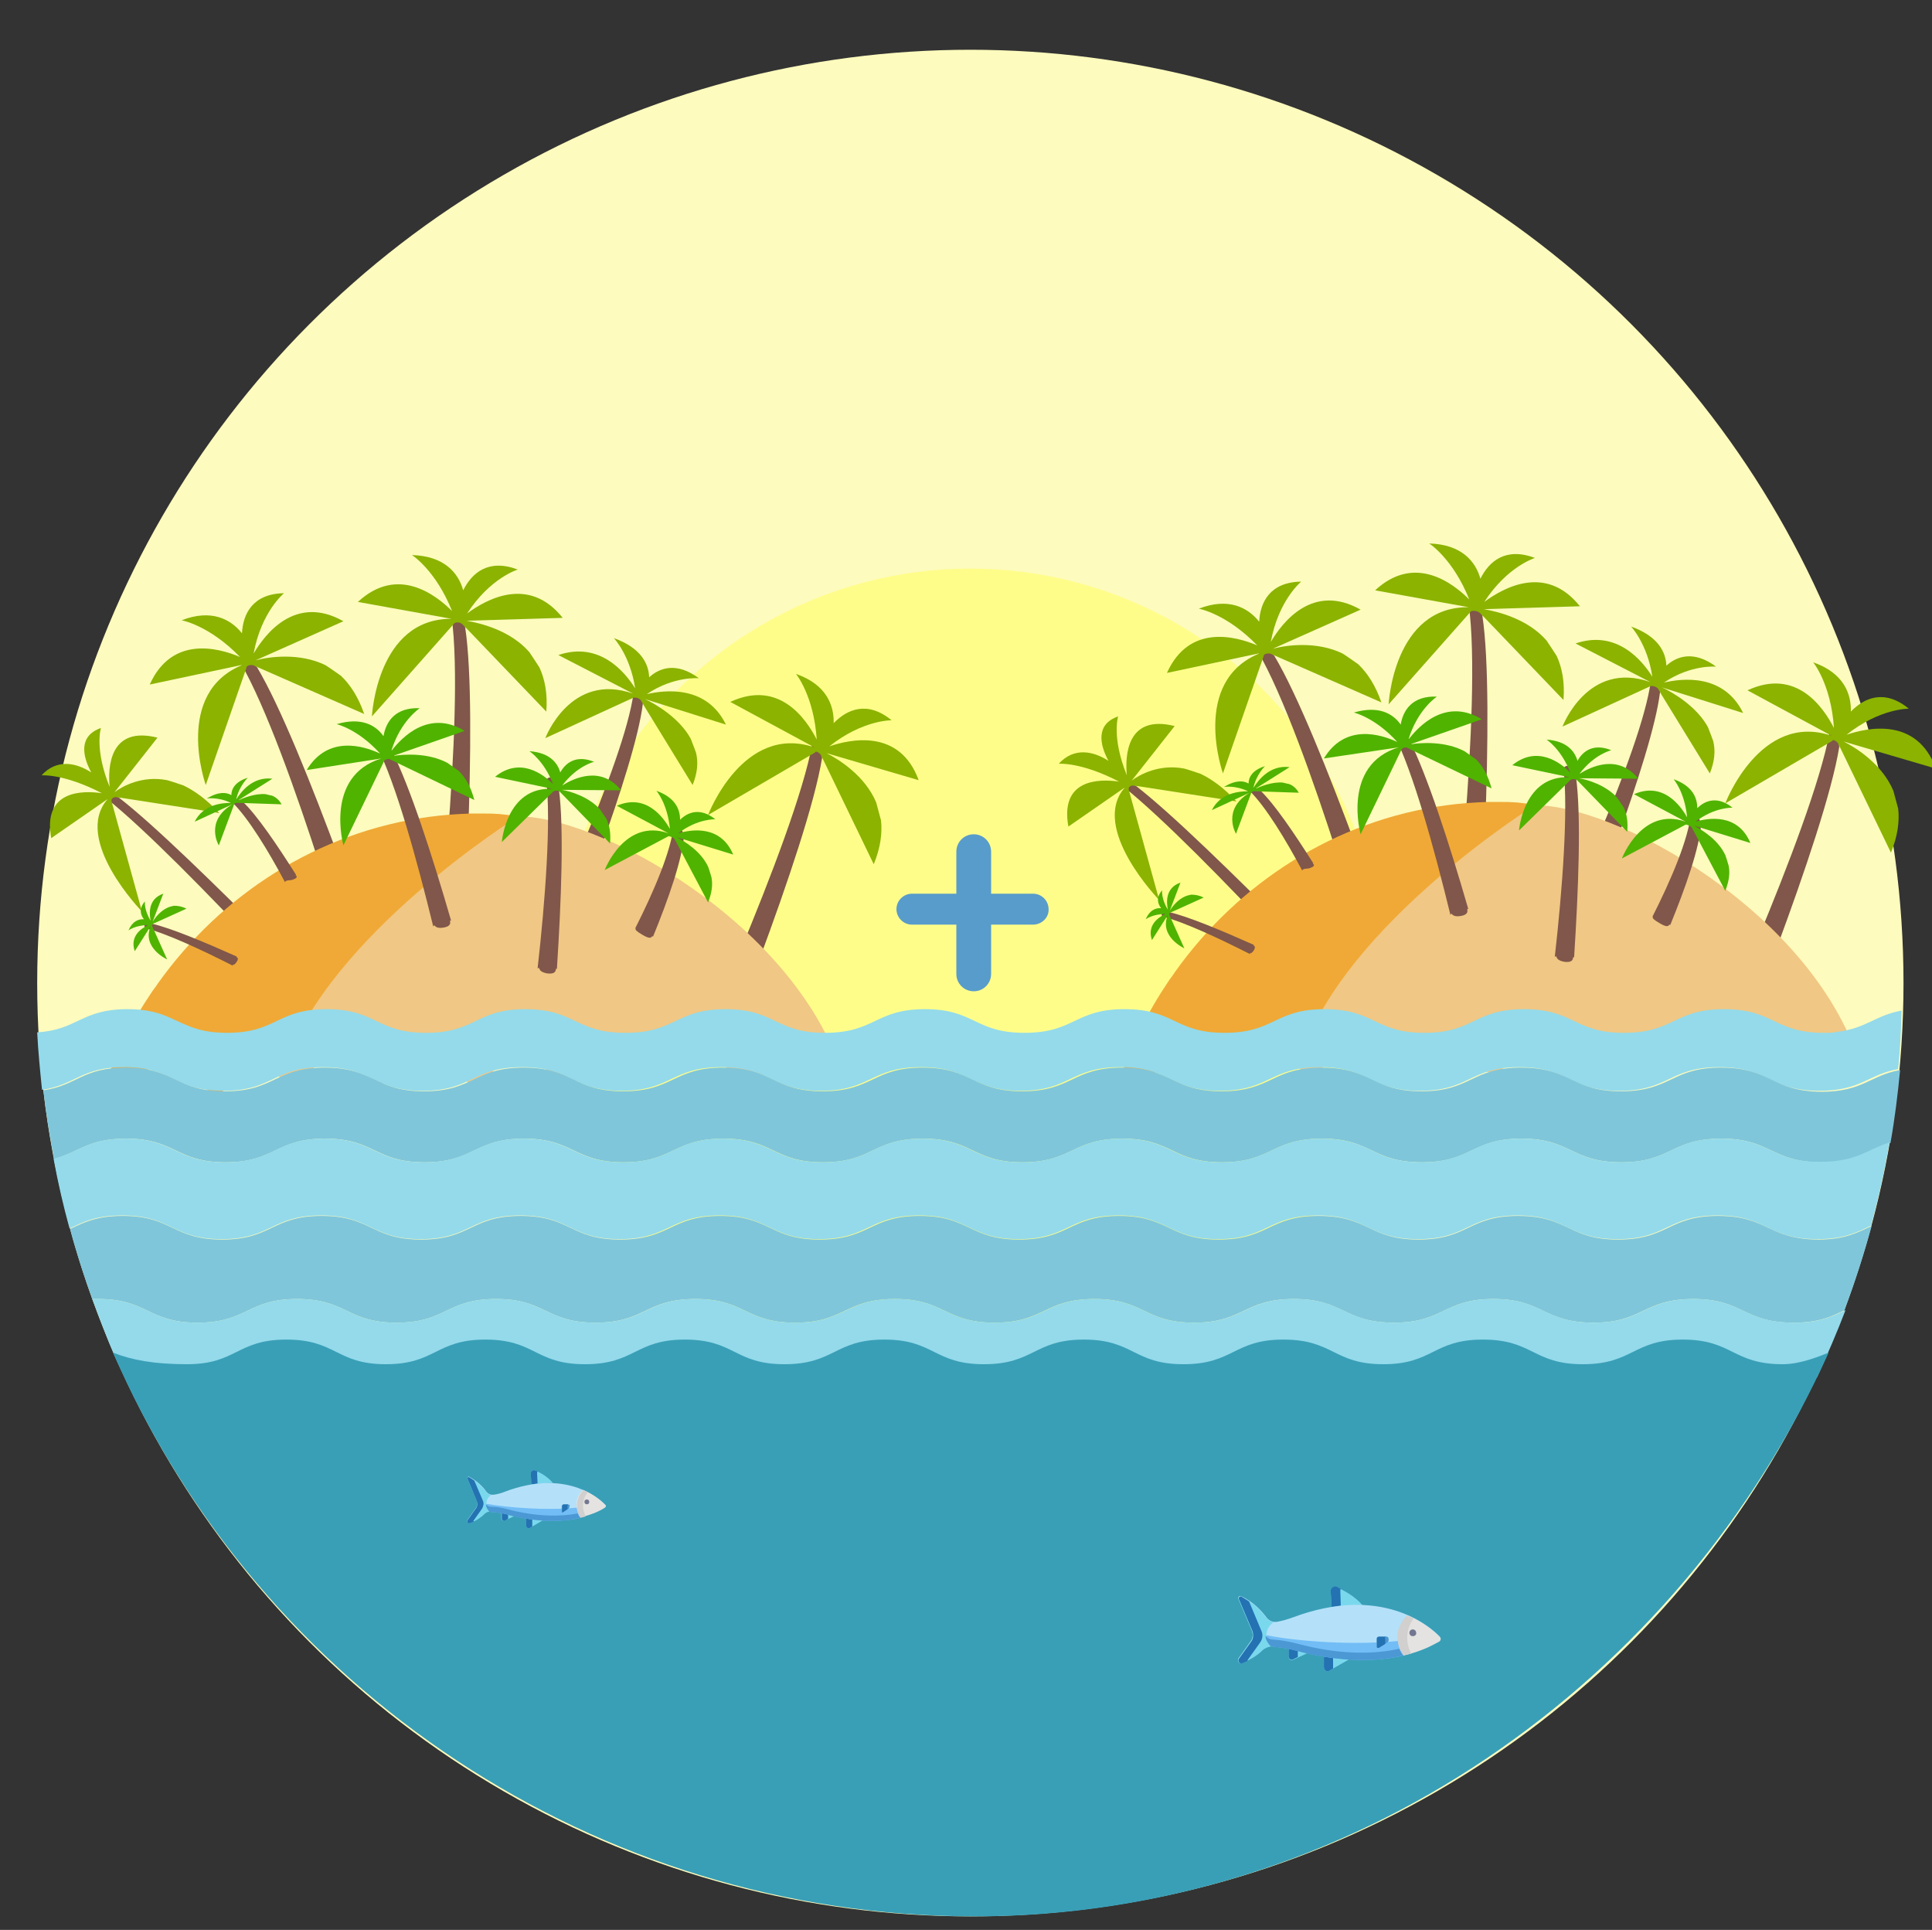 <?xml version="1.0" encoding="utf-8"?>
<!-- Generator: Adobe Illustrator 20.1.0, SVG Export Plug-In . SVG Version: 6.00 Build 0)  -->
<svg version="1.1" xmlns="http://www.w3.org/2000/svg" xmlns:xlink="http://www.w3.org/1999/xlink" x="0px" y="0px"
	 viewBox="0 0 400 399.5" style="enable-background:new 0 0 400 399.5;" xml:space="preserve">
<rect x="0" y="0" width="400" height="399.5" fill="#333333" stroke="none"/>
<style type="text/css">
	.st0{display:none;}
	.st1{display:inline;fill:#FDFBBD;}
	.st2{display:inline;fill:#FFFD8A;}
	.st3{display:inline;fill:#80574A;}
	.st4{display:inline;fill:#8BE494;}
	.st5{display:inline;fill:#F5DCB2;}
	.st6{display:inline;fill:#F0C784;}
	.st7{display:inline;fill:#B9E46C;}
	.st8{display:inline;fill:#94DAEA;}
	.st9{display:inline;fill:#80C6DA;}
	.st10{display:inline;fill:#589CCB;}
	.st11{display:inline;opacity:0.13;fill:url(#SVGID_1_);}
	.st12{display:inline;opacity:0.13;fill:url(#SVGID_2_);}
	.st13{display:inline;opacity:0.13;fill:url(#SVGID_3_);}
	.st14{display:inline;fill:#C1D0DF;}
	.st15{display:inline;fill:#EEE9DF;}
	.st16{display:inline;}
	.st17{fill:#B2C1D0;}
	.st18{display:inline;fill:#464655;}
	.st19{display:inline;fill:#DDD8D0;}
	.st20{fill:#FDFBBD;}
	.st21{fill:#FFFD8A;}
	.st22{fill:#80574A;}
	.st23{fill:#8BB300;}
	.st24{fill:#F0C784;}
	.st25{fill:#F0A936;}
	.st26{fill:#4FB300;}
	.st27{fill:#94DAEA;}
	.st28{fill:#80C6DA;}
	.st29{fill:#399FB7;}
	.st30{fill:#589CCB;}
	.st31{fill:#7AD8ED;}
	.st32{fill:#2472B2;}
	.st33{fill:#B4E1F9;}
	.st34{fill:#E4E3E1;}
	.st35{fill:#D1D0CF;}
	.st36{fill:#72BDF6;}
	.st37{fill:#4B98D4;}
	.st38{fill:#747791;}
</style>
<g id="Слой_6" class="st0">
	<circle class="st1" cx="200.9" cy="203.5" r="193.2"/>
	<circle class="st2" cx="200.9" cy="203.5" r="86.3"/>
	<path class="st3" d="M49.2,185.6c-4.5-12.2-9.8-25.2-13.5-31.6l-1.5-1.3c-0.7-0.4-1.1-0.1-1.2,0.4l0,0.1
		c4.1,7.1,9.1,21.1,13.2,33.6c0.3-0.8,0.8-1.3,1.4-1.5C48,185.2,48.6,185.3,49.2,185.6z"/>
	<path class="st4" d="M35,153.7l1.3,0.6l16.9,7.4c-0.9-2.8-2.3-4.8-3.8-6.2c0,0-1.9-1.3-2.5-1.7c-4.2-2.1-9.2-1.4-11.5-0.8l14.4-6.4
		c-7.9-4.4-12.8,2.1-14.7,5.3c1.3-6.9,4.9-9.9,4.9-9.9c-5.1,0.1-6.7,3.4-6.9,6.6c-1.8-2.3-5-4-9.9-2.1c0,0,4.5,0.8,9.6,6
		c-3.5-1.5-11.1-3.5-14.8,4.5l15.3-3.3c-11.5,4.6-6.1,19.7-6.1,19.7l6.6-19.2l0-0.1C34,153.8,34.4,153.6,35,153.7z"/>
	<path class="st3" d="M70.2,181.8c0.5-13,0.6-27-0.5-34.4l-0.9-1.8c-0.5-0.6-1-0.5-1.3-0.1l-0.1,0.1c1.1,8.1,0.4,22.9-0.7,36.1
		c0.6-0.6,1.2-0.9,1.9-0.8C69.3,181.1,69.8,181.3,70.2,181.8z"/>
	<path class="st4" d="M69.3,146.9l0.9,1L83,161.3c0.2-2.9-0.3-5.3-1.1-7.2c0,0-1.3-2-1.7-2.6c-3.1-3.5-8-4.8-10.3-5.1l15.7-0.5
		c-5.6-7.1-12.7-3-15.6-0.7c3.8-5.9,8.3-7.2,8.3-7.2c-4.8-1.9-7.5,0.6-8.9,3.4c-0.8-2.9-3.1-5.6-8.4-5.7c0,0,3.9,2.5,6.6,9.2
		c-2.7-2.7-8.9-7.5-15.4-1.5l15.4,2.8c-12.3-0.2-13.1,15.9-13.1,15.9l13.4-15.2l0.1-0.1C68.3,146.6,68.8,146.6,69.3,146.9z"/>
	<path class="st3" d="M93.8,185.5c4.5-12.2,9-25.5,10.2-32.8l-0.3-1.9c-0.3-0.7-0.7-0.8-1.2-0.5l-0.1,0.1c-1.5,8-6.8,21.9-11.9,34.1
		c0.7-0.4,1.4-0.5,2.1-0.2C93.1,184.5,93.5,184.9,93.8,185.5z"/>
	<path class="st4" d="M103.7,152l0.6,1.2l8,16.7c1.1-2.7,1.4-5.1,1.2-7.2c0,0-0.6-2.3-0.8-3c-1.9-4.3-6.1-7-8.2-8.1l15.1,4.5
		c-3.1-8.5-11.1-6.8-14.6-5.5c5.5-4.4,10.2-4.3,10.2-4.3c-4-3.3-7.3-1.8-9.5,0.5c0.1-3-1.2-6.3-6.2-8.1c0,0,2.9,3.5,3.4,10.8
		c-1.7-3.4-6.2-9.9-14.2-6.2l13.8,7.5c-11.7-4-17.4,11.1-17.4,11.1l17.5-10.2l0.1,0C102.9,151.4,103.4,151.6,103.7,152z"/>
	<path class="st3" d="M176.8,186.8c-4.5-12.2-9.8-25.2-13.5-31.6l-1.5-1.3c-0.7-0.4-1.1-0.1-1.2,0.4l0,0.1
		c4.1,7.1,9.1,21.1,13.2,33.6c0.3-0.8,0.8-1.3,1.4-1.5C175.6,186.5,176.2,186.6,176.8,186.8z"/>
	<path class="st4" d="M162.6,155l1.3,0.6l16.9,7.4c-0.9-2.8-2.3-4.8-3.8-6.2c0,0-1.9-1.3-2.5-1.7c-4.2-2.1-9.2-1.4-11.5-0.8
		l14.4-6.4c-7.9-4.4-12.8,2.1-14.7,5.3c1.3-6.9,4.9-9.9,4.9-9.9c-5.1,0.1-6.7,3.4-6.9,6.6c-1.8-2.3-5-4-9.9-2.1c0,0,4.5,0.8,9.6,6
		c-3.5-1.5-11.1-3.5-14.8,4.5l15.3-3.3c-11.5,4.6-6.1,19.7-6.1,19.7l6.6-19.2l0-0.1C161.6,155.1,162,154.9,162.6,155z"/>
	<path class="st3" d="M197.8,183.1c0.5-13,0.6-27-0.5-34.4l-0.9-1.8c-0.5-0.6-1-0.5-1.3-0.1l-0.1,0.1c1.1,8.1,0.4,22.9-0.7,36.1
		c0.6-0.6,1.2-0.9,1.9-0.8C196.9,182.3,197.4,182.6,197.8,183.1z"/>
	<path class="st4" d="M196.9,148.2l0.9,1l12.8,13.3c0.2-2.9-0.3-5.3-1.1-7.2c0,0-1.3-2-1.7-2.6c-3.1-3.5-8-4.8-10.3-5.1l15.7-0.5
		c-5.6-7.1-12.7-3-15.6-0.7c3.8-5.9,8.3-7.2,8.3-7.2c-4.8-1.9-7.5,0.6-8.9,3.4c-0.8-2.9-3.1-5.6-8.4-5.7c0,0,3.9,2.5,6.6,9.2
		c-2.7-2.7-8.9-7.5-15.4-1.5l15.4,2.8c-12.3-0.2-13.1,15.9-13.1,15.9l13.4-15.2l0.1-0.1C195.9,147.9,196.4,147.9,196.9,148.2z"/>
	<path class="st3" d="M221.4,186.7c4.5-12.2,9-25.5,10.2-32.8l-0.3-1.9c-0.3-0.7-0.7-0.8-1.2-0.5l-0.1,0.1
		c-1.5,8-6.8,21.9-11.9,34.1c0.7-0.4,1.4-0.5,2.1-0.2C220.7,185.7,221.1,186.2,221.4,186.7z"/>
	<path class="st4" d="M231.3,153.3l0.6,1.2l8,16.7c1.1-2.7,1.4-5.1,1.2-7.2c0,0-0.6-2.3-0.8-3c-1.9-4.3-6.1-7-8.2-8.1l15.1,4.5
		c-3.1-8.5-11.1-6.8-14.6-5.5c5.5-4.4,10.2-4.3,10.2-4.3c-4-3.3-7.3-1.8-9.5,0.5c0.1-3-1.2-6.3-6.2-8.1c0,0,2.9,3.5,3.4,10.8
		c-1.7-3.4-6.2-9.9-14.2-6.2l13.8,7.5c-11.7-4-17.4,11.1-17.4,11.1l17.5-10.2l0.1,0C230.5,152.7,231,152.9,231.3,153.3z"/>
	<path class="st3" d="M310.1,184.3c-4.5-12.2-9.8-25.2-13.5-31.6l-1.5-1.3c-0.7-0.4-1.1-0.1-1.2,0.4l0,0.1
		c4.1,7.1,9.1,21.1,13.2,33.6c0.3-0.8,0.8-1.3,1.4-1.5C309,184,309.6,184,310.1,184.3z"/>
	<path class="st4" d="M296,152.4l1.3,0.6l16.9,7.4c-0.9-2.8-2.3-4.8-3.8-6.2c0,0-1.9-1.3-2.5-1.7c-4.2-2.1-9.2-1.4-11.5-0.8
		l14.4-6.4c-7.9-4.4-12.8,2.1-14.7,5.3c1.3-6.9,4.9-9.9,4.9-9.9c-5.1,0.1-6.7,3.4-6.9,6.6c-1.8-2.3-5-4-9.9-2.1c0,0,4.5,0.8,9.6,6
		c-3.5-1.5-11.1-3.5-14.8,4.5l15.3-3.3c-11.5,4.6-6.1,19.7-6.1,19.7l6.6-19.2l0-0.1C295,152.5,295.4,152.3,296,152.4z"/>
	<path class="st3" d="M331.2,180.5c0.5-13,0.6-27-0.5-34.4l-0.9-1.8c-0.5-0.6-1-0.5-1.3-0.1l-0.1,0.1c1.1,8.1,0.4,22.9-0.7,36.1
		c0.6-0.6,1.2-0.9,1.9-0.8C330.3,179.8,330.8,180.1,331.2,180.5z"/>
	<path class="st4" d="M330.3,145.7l0.9,1L344,160c0.2-2.9-0.3-5.3-1.1-7.2c0,0-1.3-2-1.7-2.6c-3.1-3.5-8-4.8-10.3-5.1l15.7-0.5
		c-5.6-7.1-12.7-3-15.6-0.7c3.8-5.9,8.3-7.2,8.3-7.2c-4.8-1.9-7.5,0.6-8.9,3.4c-0.8-2.9-3.1-5.6-8.4-5.7c0,0,3.9,2.5,6.6,9.2
		c-2.7-2.7-8.9-7.5-15.4-1.5l15.4,2.8c-12.3-0.2-13.1,15.9-13.1,15.9l13.4-15.2l0.1-0.1C329.3,145.3,329.8,145.3,330.3,145.7z"/>
	<path class="st3" d="M354.7,184.2c4.5-12.2,9-25.5,10.2-32.8l-0.3-1.9c-0.3-0.7-0.7-0.8-1.2-0.5l-0.1,0.1
		c-1.5,8-6.8,21.9-11.9,34.1c0.7-0.4,1.4-0.5,2.1-0.2C354.1,183.2,354.5,183.6,354.7,184.2z"/>
	<path class="st4" d="M364.7,150.8l0.6,1.2l8,16.7c1.1-2.7,1.4-5.1,1.2-7.2c0,0-0.6-2.3-0.8-3c-1.9-4.3-6.1-7-8.2-8.1l15.1,4.5
		c-3.1-8.5-11.1-6.8-14.6-5.5c5.5-4.4,10.2-4.3,10.2-4.3c-4-3.3-7.3-1.8-9.5,0.5c0.1-3-1.2-6.3-6.2-8.1c0,0,2.9,3.5,3.4,10.8
		c-1.7-3.4-6.2-9.9-14.2-6.2l13.8,7.5c-11.7-4-17.4,11.1-17.4,11.1l17.5-10.2l0.1,0C363.9,150.2,364.3,150.3,364.7,150.8z"/>
	<path class="st5" d="M77,178.6c0.1,0,0.1,0,0.2,0c-17.8,3.2-32.7,18.6-39.7,39.7c1.1,1.8,2,3.9,4.2,3.9c3.7,0,3.7-6.3,7.4-6.3
		c3.7,0,3.7,6.3,7.4,6.3c3.7,0,3.7-6.3,7.4-6.3c3.7,0,3.7,6.3,7.4,6.3c3.7,0,3.7-6.3,7.4-6.3c3.7,0,3.7,6.3,7.4,6.3
		c3.7,0,3.7-6.3,7.4-6.3c3.7,0,3.7,6.3,7.4,6.3c3.7,0,3.7-6.3,7.4-6.3c3.7,0,3.7,6.3,7.4,6.3c3.7,0,3.7-6.3,7.4-6.3
		c3.7,0,3.7,6.3,7.4,6.3c0.4,0,0.8-0.1,1.1-0.2c-7.2-25.8-41.1-44.3-54.5-43.5C77.1,178.6,77,178.6,77,178.6z"/>
	<path class="st6" d="M13.6,223.6c3.8,0,3.8-6.5,7.7-6.5c3.8,0,3.8,6.5,7.7,6.5c3.8,0,3.8-6.5,7.7-6.5c1.6,0,2.5,1.2,3.4,2.5
		c7.2-21.8,38.4-41.2,38.4-41.2c-2.9-0.4-3.2-0.5-6.2-0.5c-0.5,0-1,0-1.5,0c-2.4,0.1-4.7,0.2-7,0.6c-18.2,2.5-34,12.7-44.5,27.4
		c-0.3,0.4-0.5,0.8-0.8,1.1c-1.8,2.7-3.5,5.5-4.9,8.4c-0.6,1.3-1.2,2.5-1.8,3.9c-0.4,0.8-0.7,1.7-1,2.5
		C11.4,222.9,12.3,223.6,13.6,223.6z"/>
	<path class="st5" d="M204.6,179.9c0.1,0,0.1,0,0.2,0c-17.8,3.2-32.7,18.6-39.7,39.7c1.1,1.8,2,3.9,4.2,3.9c3.7,0,3.7-6.3,7.4-6.3
		c3.7,0,3.7,6.3,7.4,6.3c3.7,0,3.7-6.3,7.4-6.3c3.7,0,3.7,6.3,7.4,6.3c3.7,0,3.7-6.3,7.4-6.3c3.7,0,3.7,6.3,7.4,6.3
		c3.7,0,3.7-6.3,7.4-6.3c3.7,0,3.7,6.3,7.4,6.3c3.7,0,3.7-6.3,7.4-6.3c3.7,0,3.7,6.3,7.4,6.3c3.7,0,3.7-6.3,7.4-6.3
		c3.7,0,3.7,6.3,7.4,6.3c0.4,0,0.8-0.1,1.1-0.2c-7.2-25.8-41.1-44.3-54.5-43.5C204.7,179.8,204.7,179.9,204.6,179.9z"/>
	<path class="st6" d="M141.2,224.9c3.8,0,3.8-6.5,7.7-6.5c3.8,0,3.8,6.5,7.7,6.5c3.8,0,3.8-6.5,7.7-6.5c1.6,0,2.5,1.2,3.4,2.5
		c7.2-21.8,38.4-41.2,38.4-41.2c-2.9-0.4-3.2-0.5-6.2-0.5c-0.5,0-1,0-1.5,0c-2.4,0.1-4.7,0.2-7,0.6c-18.2,2.5-34,12.7-44.5,27.4
		c-0.3,0.4-0.5,0.8-0.8,1.1c-1.8,2.7-3.5,5.5-4.9,8.4c-0.6,1.3-1.2,2.5-1.8,3.9c-0.4,0.8-0.7,1.7-1,2.5
		C139,224.1,139.9,224.9,141.2,224.9z"/>
	<path class="st5" d="M338,177.3c0.1,0,0.1,0,0.2,0c-17.8,3.2-32.7,18.6-39.7,39.7c1.1,1.8,2,3.9,4.2,3.9c3.7,0,3.7-6.3,7.4-6.3
		c3.7,0,3.7,6.3,7.4,6.3c3.7,0,3.7-6.3,7.4-6.3c3.7,0,3.7,6.3,7.4,6.3c3.7,0,3.7-6.3,7.4-6.3c3.7,0,3.7,6.3,7.4,6.3
		c3.7,0,3.7-6.3,7.4-6.3c3.7,0,3.7,6.3,7.4,6.3c3.7,0,3.7-6.3,7.4-6.3c3.7,0,3.7,6.3,7.4,6.3c3.7,0,3.7-6.3,7.4-6.3
		c3.7,0,3.7,6.3,7.4,6.3c0.4,0,0.8-0.1,1.1-0.2c-7.2-25.8-41.1-44.3-54.5-43.5C338.1,177.3,338,177.3,338,177.3z"/>
	<path class="st6" d="M274.6,222.4c3.8,0,3.8-6.5,7.7-6.5c3.8,0,3.8,6.5,7.7,6.5c3.8,0,3.8-6.5,7.7-6.5c1.6,0,2.5,1.2,3.4,2.5
		c7.2-21.8,38.4-41.2,38.4-41.2c-2.9-0.4-3.2-0.5-6.2-0.5c-0.5,0-1,0-1.5,0c-2.4,0.1-4.7,0.2-7,0.6c-18.2,2.5-34,12.7-44.5,27.4
		c-0.3,0.4-0.5,0.8-0.8,1.1c-1.8,2.7-3.5,5.5-4.9,8.4c-0.6,1.3-1.2,2.5-1.8,3.9c-0.4,0.8-0.7,1.7-1,2.5
		C272.4,221.6,273.3,222.4,274.6,222.4z"/>
	<path class="st3" d="M94.8,209.8c4.5-10.2,9.1-21.3,10.5-27.5l-0.2-1.7c-0.2-0.6-0.7-0.8-1.1-0.5l-0.1,0.1
		c-1.6,6.8-7,18.4-12.1,28.5c0.7-0.3-0.9,0.1,1.1,1.3C94.7,211,94.6,209.3,94.8,209.8z"/>
	<path class="st7" d="M104.3,181.5l0.4,0.7l5.2,9.7c0.6-1.5,0.8-2.9,0.6-4.1c0,0-0.4-1.3-0.5-1.7c-1.2-2.5-3.8-4.1-5.1-4.8l9.3,2.8
		c-2-4.9-6.9-4.1-9-3.4c3.3-2.4,6.1-2.3,6.1-2.3c-2.5-1.9-4.5-1.2-5.8,0.1c0-1.7-0.8-3.7-3.9-4.7c0,0,1.8,2.1,2.2,6.3
		c-1.1-2-3.9-5.8-8.7-3.8l8.5,4.5c-7.2-2.5-10.4,6-10.4,6l10.5-5.6l0,0C103.8,181.2,104.1,181.3,104.3,181.5z"/>
	<path class="st3" d="M72.9,201.7c0.7-11.1,1.2-23.2,0.3-29.5l-0.8-1.5c-0.4-0.5-0.9-0.5-1.2-0.1l-0.1,0.1c0.8,7-0.2,19.7-1.4,30.9
		c0.6-0.5-0.2,0.4,1.6,0.8C73.1,202.6,72.5,201.2,72.9,201.7z"/>
	<path class="st7" d="M71.9,171.5l0.6,0.6l7.7,7.9c0.2-1.7-0.1-3-0.6-4.1c0,0-0.8-1.1-1-1.5c-1.9-2.1-4.8-2.9-6.3-3.2l9.7,0.1
		c-3.3-4.2-7.8-2-9.6-0.8c2.4-3.2,5.2-3.9,5.2-3.9c-2.9-1.2-4.6,0.1-5.5,1.7c-0.5-1.6-1.8-3.3-5.1-3.5c0,0,2.3,1.5,3.9,5.4
		c-1.6-1.6-5.4-4.5-9.5-1.2l9.4,2c-7.6-0.4-8.3,8.7-8.3,8.7l8.5-8.3l0,0C71.3,171.3,71.6,171.3,71.9,171.5z"/>
	<path class="st3" d="M58.8,204.2c-5.7-9.5-12.2-19.7-16.5-24.4l-1.5-0.8c-0.6-0.2-1,0.1-1,0.6l0,0.1c4.7,5.3,11.1,16.3,16.5,26.2
		c0.2-0.7,1.2-0.3,1.8-0.4C60.1,204.9,58.3,204.1,58.8,204.2z"/>
	<path class="st7" d="M40.9,180l0.8,0.2l10.8,2.1c-0.8-1.5-1.8-2.4-2.8-3c0,0-1.3-0.5-1.7-0.7c-2.7-0.6-5.6,0.4-6.9,1l8-5.4
		c-5.1-1.5-7.5,2.8-8.3,4.9c0.2-4.1,2.1-6.2,2.1-6.2c-3.1,0.7-3.7,2.8-3.6,4.6c-1.3-1.1-3.4-1.7-6.1,0c0,0,2.8-0.1,6.3,2.2
		c-2.2-0.4-7-0.6-8.5,4.4l8.9-3.8c-6.5,4-1.9,11.9-1.9,11.9l2.3-11.7l0,0C40.3,180.1,40.5,180,40.9,180z"/>
	<path class="st3" d="M223.9,207.5c4.8-10,9.8-21,11.4-27.2l-0.2-1.7c-0.2-0.6-0.6-0.8-1.1-0.5l-0.1,0.1c-1.9,6.8-7.6,18.2-13,28.1
		c0.7-0.2-0.5,0.6,1,1.2C223.7,208.2,223.7,207,223.9,207.5z"/>
	<path class="st7" d="M234.1,180.4l0.4,0.7l5.2,9.7c0.6-1.5,0.8-2.9,0.6-4.1c0,0-0.4-1.3-0.5-1.7c-1.2-2.5-3.8-4.1-5.1-4.8l9.3,2.8
		c-2-4.9-6.9-4.1-9-3.4c3.3-2.4,6.1-2.3,6.1-2.3c-2.5-1.9-4.5-1.2-5.8,0.1c0-1.7-0.8-3.7-3.9-4.7c0,0,1.8,2.1,2.2,6.3
		c-1.1-2-3.9-5.8-8.7-3.8l7,3.5c-7.2-2.5-9,7-9,7l10.5-5.6l0,0C233.6,180,233.9,180.1,234.1,180.4z"/>
	<path class="st3" d="M200.5,202.9c0.7-11.1,1.2-23.2,0.3-29.5l-0.8-1.5c-0.4-0.5-0.9-0.5-1.2-0.1l-0.1,0.1c0.8,7-0.2,19.7-1.4,30.9
		c0.6-0.5-0.2,0.5,1.4,0.9C200.5,204.1,200.1,202.5,200.5,202.9z"/>
	<path class="st7" d="M199.5,172.8l0.6,0.6l7.7,7.9c0.2-1.7-0.1-3-0.6-4.1c0,0-0.8-1.1-1-1.5c-1.9-2.1-4.8-2.9-6.3-3.2l9.7,0.1
		c-3.3-4.2-7.8-2-9.6-0.8c2.4-3.2,5.2-3.9,5.2-3.9c-2.9-1.2-4.6,0.1-5.5,1.7c-0.5-1.6-1.8-3.3-5.1-3.5c0,0,2.3,1.5,3.9,5.4
		c-1.6-1.6-5.4-4.5-9.5-1.2l9.4,2c-7.6-0.4-8.3,8.7-8.3,8.7l8.5-8.3l0,0C198.9,172.6,199.2,172.6,199.5,172.8z"/>
	<path class="st3" d="M186.4,205.5c-5.7-9.5-12.2-19.7-16.5-24.4l-1.5-0.8c-0.6-0.2-1,0.1-1,0.6l0,0.1c4.7,5.3,11.1,16.3,16.5,26.2
		c0.2-0.7-0.1-0.1,1.5-0.5C186.9,206.2,185.9,205.4,186.4,205.5z"/>
	<path class="st7" d="M168.5,181.2l0.8,0.2l10.8,2.1c-0.8-1.5-1.8-2.4-2.8-3c0,0-1.3-0.5-1.7-0.7c-2.7-0.6-5.6,0.4-6.9,1l8-5.4
		c-5.1-1.5-7.5,2.8-8.3,4.9c0.2-4.1,2.1-6.2,2.1-6.2c-3.1,0.7-3.7,2.8-3.6,4.6c-1.3-1.1-3.4-1.7-6.1,0c0,0,2.8-0.1,6.3,2.2
		c-2.2-0.4-7-0.6-8.5,4.4l8.9-3.8c-6.5,4-1.9,11.9-1.9,11.9l2.3-11.7l0,0C167.9,181.4,168.1,181.2,168.5,181.2z"/>
	<path class="st3" d="M353,207.1c5.2-9.9,10.5-20.7,12.3-26.8l-0.1-1.7c-0.2-0.6-0.6-0.8-1-0.6L364,178c-2.1,6.7-8.2,17.9-13.9,27.7
		c0.7-0.2-1,0.5,0.8,1.3C352.9,207.9,352.8,206.5,353,207.1z"/>
	<path class="st7" d="M364.5,180.5l0.4,0.7l5.2,9.7c0.6-1.5,0.8-2.9,0.6-4.1c0,0-0.4-1.3-0.5-1.7c-1.2-2.5-3.8-4.1-5.1-4.8l9.3,2.8
		c-2-4.9-6.9-4.1-9-3.4c3.3-2.4,6.1-2.3,6.1-2.3c-2.5-1.9-4.5-1.2-5.8,0.1c0-1.7-0.8-3.7-3.9-4.7c0,0,1.8,2.1,2.2,6.3
		c-1.1-2-3.9-5.8-8.7-3.8l8.5,4.5c-7.2-2.5-10.4,6-10.4,6l10.5-5.6l0,0C364,180.1,364.3,180.2,364.5,180.5z"/>
	<path class="st3" d="M335.5,203.7c0.7-11.1,1.2-23.2,0.3-29.5l-0.8-1.5c-0.4-0.5-0.9-0.5-1.2-0.1l-0.1,0.1c0.8,7-0.2,19.7-1.4,30.9
		c0.6-0.5-0.6,1,1.7,1.1C335.7,204.8,335.1,203.2,335.5,203.7z"/>
	<path class="st7" d="M335.5,174l0.6,0.6l7.7,7.9c0.2-1.7-0.1-3-0.6-4.1c0,0-0.8-1.1-1-1.5c-1.9-2.1-4.8-2.9-6.3-3.2l9.7,0.1
		c-3.3-4.2-7.8-2-9.6-0.8c2.4-3.2,5.2-3.9,5.2-3.9c-2.9-1.2-4.6,0.1-5.5,1.7c-0.5-1.6-1.8-3.3-5.1-3.5c0,0,2.3,1.5,3.9,5.4
		c-1.6-1.6-5.4-4.5-9.5-1.2l9.4,2c-7.6-0.4-8.3,8.7-8.3,8.7l8.5-8.3l0,0C334.9,173.8,335.2,173.8,335.5,174z"/>
	<path class="st3" d="M319.8,202.9c-5.7-9.5-12.2-19.7-16.5-24.4l-1.5-0.8c-0.6-0.2-1,0.1-1,0.6l0,0.1c4.7,5.3,11.1,16.3,16.5,26.2
		c0.2-0.7,0.4,1.1,2.3-0.1C320.8,203.7,319.2,202.8,319.8,202.9z"/>
	<path class="st7" d="M301.9,178.7l0.8,0.2l10.8,2.1c-0.8-1.5-1.8-2.4-2.8-3c0,0-1.3-0.5-1.7-0.7c-2.7-0.6-5.6,0.4-6.9,1l8-5.4
		c-5.1-1.5-7.5,2.8-8.3,4.9c0.2-4.1,2.1-6.2,2.1-6.2c-3.1,0.7-3.7,2.8-3.6,4.6c-1.3-1.1-3.4-1.7-6.1,0c0,0,2.8-0.1,6.3,2.2
		c-2.2-0.4-7-0.6-8.5,4.4l8.9-3.8c-6.5,4-1.9,11.9-1.9,11.9l2.3-11.7l0,0C301.2,178.9,301.5,178.7,301.9,178.7z"/>
	<path class="st8" d="M377.6,213.8c-10.3,0-10.3-4.9-20.7-4.9c-10.3,0-10.3,4.9-20.7,4.9c-10.3,0-10.3-4.9-20.7-4.9
		c-10.3,0-10.3,4.9-20.6,4.9c-10.3,0-10.3-4.9-20.7-4.9c-10.3,0-10.3,4.9-20.7,4.9c-10.3,0-10.3-4.9-20.7-4.9
		c-10.3,0-10.3,4.9-20.7,4.9c-10.3,0-10.3-4.9-20.6-4.9c-10.3,0-10.3,4.9-20.7,4.9c-10.3,0-10.3-4.9-20.6-4.9
		c-10.3,0-10.3,4.9-20.7,4.9c-6,0-8.5-1.6-11.6-3c-2.2-1-4.7-1.9-9.1-1.9c-10.3,0-10.3,4.9-20.6,4.9c-10.3,0-10.3-4.9-20.6-4.9
		c-10.3,0-10.3,4.9-20.6,4.9c-3.6,0-5.9-0.6-7.9-1.4c-3.7-1.4-6-3.5-12.7-3.5c-9.6,0-10.3,4.3-18.7,4.8c0.2,4,0.6,8,1,11.9
		c6.9-1,8.1-4.7,17-4.7c10.3,0,10.3,4.9,20.6,4.9c10.3,0,10.3-4.9,20.6-4.9c10.3,0,10.3,4.9,20.6,4.9c10.3,0,10.3-4.9,20.6-4.9
		c10.3,0,10.3,4.9,20.6,4.9c10.3,0,10.3-4.9,20.7-4.9c10.3,0,10.3,4.9,20.6,4.9c10.3,0,10.3-4.9,20.7-4.9c10.3,0,10.3,4.9,20.6,4.9
		c10.3,0,10.3-4.9,20.7-4.9c10.3,0,10.3,4.9,20.6,4.9c10.3,0,10.3-4.9,20.7-4.9c10.3,0,10.3,4.9,20.7,4.9c10.3,0,10.3-4.9,20.6-4.9
		c10.3,0,10.3,4.9,20.7,4.9c10.3,0,10.3-4.9,20.7-4.9c10.3,0,10.3,4.9,20.7,4.9c8.6,0,10.1-3.4,16.3-4.5c0.4-4,0.6-8,0.7-12.1
		c-5.5,1-7.3,3.7-13.4,4.4C379.7,213.8,378.7,213.8,377.6,213.8z"/>
	<path class="st9" d="M356.3,221c-10.3,0-10.3,4.9-20.7,4.9c-10.3,0-10.3-4.9-20.7-4.9c-10.3,0-10.3,4.9-20.6,4.9
		c-10.3,0-10.3-4.9-20.7-4.9c-10.3,0-10.3,4.9-20.7,4.9c-10.3,0-10.3-4.9-20.6-4.9c-10.3,0-10.3,4.9-20.7,4.9
		c-10.3,0-10.3-4.9-20.6-4.9c-10.3,0-10.3,4.9-20.7,4.9c-10.3,0-10.3-4.9-20.6-4.9c-10.3,0-10.3,4.9-20.7,4.9
		c-10.3,0-10.3-4.9-20.6-4.9c-10.3,0-10.3,4.9-20.6,4.9c-10.3,0-10.3-4.9-20.6-4.9c-10.3,0-10.3,4.9-20.6,4.9
		c-10.3,0-10.3-4.9-20.6-4.9c-8.9,0-10.1,3.7-17,4.7c0.5,4.8,1.3,9.5,2.2,14.2c5.1-1.3,6.9-4.2,14.9-4.2c10.3,0,10.3,4.9,20.6,4.9
		c10.3,0,10.3-4.9,20.6-4.9c10.3,0,10.3,4.9,20.6,4.9c10.3,0,10.3-4.9,20.6-4.9c10.3,0,10.3,4.9,20.6,4.9c10.3,0,10.3-4.9,20.7-4.9
		c10.3,0,10.3,4.9,20.6,4.9c10.3,0,10.3-4.9,20.7-4.9c10.3,0,10.3,4.9,20.6,4.9c10.3,0,10.3-4.9,20.7-4.9c10.3,0,10.3,4.9,20.6,4.9
		c10.3,0,10.3-4.9,20.7-4.9c10.3,0,10.3,4.9,20.7,4.9c10.3,0,10.3-4.9,20.6-4.9c10.3,0,10.3,4.9,20.7,4.9c10.3,0,10.3-4.9,20.7-4.9
		c10.3,0,10.3,4.9,20.7,4.9c7.6,0,9.6-2.6,14.3-4c0.9-5,1.5-10,2-15.1c-6.2,1.1-7.7,4.5-16.3,4.5C366.7,225.9,366.7,221,356.3,221z"
		/>
	<path class="st8" d="M356.3,235.7c-10.3,0-10.3,4.9-20.7,4.9c-10.3,0-10.3-4.9-20.7-4.9c-10.3,0-10.3,4.9-20.6,4.9
		c-10.3,0-10.3-4.9-20.7-4.9c-10.3,0-10.3,4.9-20.7,4.9c-10.3,0-10.3-4.9-20.6-4.9c-10.3,0-10.3,4.9-20.7,4.9
		c-10.3,0-10.3-4.9-20.6-4.9c-10.3,0-10.3,4.9-20.7,4.9c-10.3,0-10.3-4.9-20.6-4.9c-10.3,0-10.3,4.9-20.7,4.9
		c-10.3,0-10.3-4.9-20.6-4.9c-10.3,0-10.3,4.9-20.6,4.9c-10.3,0-10.3-4.9-20.6-4.9c-10.3,0-10.3,4.9-20.6,4.9
		c-10.3,0-10.3-4.9-20.6-4.9c-7.9,0-9.8,2.9-14.9,4.2c0.9,4.9,2,9.7,3.3,14.4c2.8-1.3,5.3-2.7,10.9-2.7c10.3,0,10.3,4.9,20.6,4.9
		c10.3,0,10.3-4.9,20.6-4.9c10.3,0,10.3,4.9,20.6,4.9c10.3,0,10.3-4.9,20.6-4.9c10.3,0,10.3,4.9,20.6,4.9c10.3,0,10.3-4.9,20.7-4.9
		c10.3,0,10.3,4.9,20.6,4.9c10.3,0,10.3-4.9,20.7-4.9c10.3,0,10.3,4.9,20.6,4.9c10.3,0,10.3-4.9,20.7-4.9c10.3,0,10.3,4.9,20.6,4.9
		c10.3,0,10.3-4.9,20.7-4.9c10.3,0,10.3,4.9,20.7,4.9c10.3,0,10.3-4.9,20.6-4.9c10.3,0,10.3,4.9,20.7,4.9c10.3,0,10.3-4.9,20.7-4.9
		c10.3,0,10.3,4.9,20.7,4.9c5.7,0,8.3-1.5,11.1-2.8c1.5-5.6,2.8-11.4,3.8-17.2c-4.6,1.4-6.7,4-14.3,4
		C366.7,240.6,366.7,235.7,356.3,235.7z"/>
	<path class="st9" d="M355.7,251.7c-10.3,0-10.3,4.9-20.7,4.9c-10.3,0-10.3-4.9-20.7-4.9c-10.3,0-10.3,4.9-20.6,4.9
		c-10.3,0-10.3-4.9-20.7-4.9c-10.3,0-10.3,4.9-20.7,4.9c-10.3,0-10.3-4.9-20.6-4.9c-10.3,0-10.3,4.9-20.7,4.9
		c-10.3,0-10.3-4.9-20.6-4.9c-10.3,0-10.3,4.9-20.7,4.9c-10.3,0-10.3-4.9-20.6-4.9c-10.3,0-10.3,4.9-20.7,4.9
		c-10.3,0-10.3-4.9-20.6-4.9c-10.3,0-10.3,4.9-20.6,4.9c-10.3,0-10.3-4.9-20.6-4.9c-10.3,0-10.3,4.9-20.6,4.9
		c-10.3,0-10.3-4.9-20.6-4.9c-5.5,0-8.1,1.4-10.9,2.7c1.3,4.9,2.9,9.8,4.6,14.5c0.4,0,0.8,0,1.2,0c10.3,0,10.3,4.9,20.6,4.9
		c10.3,0,10.3-4.9,20.6-4.9c10.3,0,10.3,4.9,20.6,4.9c10.3,0,10.3-4.9,20.6-4.9c10.3,0,10.3,4.9,20.6,4.9c10.3,0,10.3-4.9,20.7-4.9
		c10.3,0,10.3,4.9,20.6,4.9c10.3,0,10.3-4.9,20.7-4.9c10.3,0,10.3,4.9,20.6,4.9c10.3,0,10.3-4.9,20.7-4.9c10.3,0,10.3,4.9,20.6,4.9
		c10.3,0,10.3-4.9,20.7-4.9c10.3,0,10.3,4.9,20.7,4.9c10.3,0,10.3-4.9,20.6-4.9c10.3,0,10.3,4.9,20.7,4.9c10.3,0,10.3-4.9,20.7-4.9
		c10.3,0,10.3,4.9,20.7,4.9c5.4,0,8-1.3,10.6-2.6c2.1-5.7,4-11.5,5.6-17.4c-2.9,1.3-5.4,2.8-11.1,2.8
		C366,256.5,366,251.7,355.7,251.7z"/>
	<path class="st8" d="M350.6,268.9c-10.3,0-10.3,4.9-20.7,4.9c-10.3,0-10.3-4.9-20.7-4.9c-10.3,0-10.3,4.9-20.6,4.9
		c-10.3,0-10.3-4.9-20.7-4.9c-10.3,0-10.3,4.9-20.7,4.9c-10.3,0-10.3-4.9-20.6-4.9c-10.3,0-10.3,4.9-20.7,4.9
		c-10.3,0-10.3-4.9-20.6-4.9c-10.3,0-10.3,4.9-20.7,4.9c-10.3,0-10.3-4.9-20.6-4.9c-10.3,0-10.3,4.9-20.7,4.9
		c-10.3,0-10.3-4.9-20.6-4.9c-10.3,0-10.3,4.9-20.6,4.9c-10.3,0-10.3-4.9-20.6-4.9c-10.3,0-10.3,4.9-20.6,4.9
		c-10.3,0-10.3-4.9-20.6-4.9c-0.4,0-0.8,0-1.2,0c1.7,4.8,3.6,9.4,5.7,14c3.8,1.4,6.1,3.6,13,3.6c10.3,0,10.3-4.9,20.6-4.9
		c10.3,0,10.3,4.9,20.6,4.9c10.3,0,10.3-4.9,20.6-4.9c10.3,0,10.3,4.9,20.6,4.9c10.3,0,10.3-4.9,20.7-4.9c10.3,0,10.3,4.9,20.6,4.9
		c10.3,0,10.3-4.9,20.7-4.9c10.3,0,10.3,4.9,20.6,4.9c10.3,0,10.3-4.9,20.7-4.9c10.3,0,10.3,4.9,20.6,4.9c10.3,0,10.3-4.9,20.7-4.9
		c10.3,0,10.3,4.9,20.7,4.9c10.3,0,10.3-4.9,20.6-4.9c10.3,0,10.3,4.9,20.7,4.9c10.3,0,10.3-4.9,20.7-4.9c10.3,0,10.3,4.9,20.7,4.9
		c3.6,0,6-0.6,8-1.4c2.1-4.6,4.1-9.2,5.9-13.9c-2.7,1.3-5.3,2.6-10.6,2.6C360.9,273.8,360.9,268.9,350.6,268.9z"/>
	<path class="st10" d="M347.4,281.6c-10.3,0-10.3,4.9-20.7,4.9c-10.3,0-10.3-4.9-20.7-4.9c-10.3,0-10.3,4.9-20.6,4.9
		c-10.3,0-10.3-4.9-20.7-4.9c-10.3,0-10.3,4.9-20.7,4.9c-10.3,0-10.3-4.9-20.6-4.9c-10.3,0-10.3,4.9-20.7,4.9
		c-10.3,0-10.3-4.9-20.6-4.9c-10.3,0-10.3,4.9-20.7,4.9c-10.3,0-10.3-4.9-20.6-4.9c-10.3,0-10.3,4.9-20.7,4.9
		c-10.3,0-10.3-4.9-20.6-4.9c-10.3,0-10.3,4.9-20.6,4.9c-10.3,0-10.3-4.9-20.6-4.9c-10.3,0-10.3,4.9-20.6,4.9c-6.9,0-9.2-2.2-13-3.6
		C55,350,122.5,396.7,200.9,396.7c77.5,0,144.4-45.7,175.1-111.6c-2,0.8-4.3,1.4-8,1.4C357.7,286.5,357.7,281.6,347.4,281.6z"/>
	<linearGradient id="SVGID_1_" gradientUnits="userSpaceOnUse" x1="232.496" y1="334.866" x2="240.703" y2="334.866">
		<stop  offset="0" style="stop-color:#FFFFFF"/>
		<stop  offset="1" style="stop-color:#89C6CD"/>
	</linearGradient>
	<circle class="st11" cx="236.6" cy="334.9" r="4.1"/>
	<linearGradient id="SVGID_2_" gradientUnits="userSpaceOnUse" x1="243.165" y1="320.776" x2="258.212" y2="320.776">
		<stop  offset="0" style="stop-color:#FFFFFF"/>
		<stop  offset="1" style="stop-color:#89C6CD"/>
	</linearGradient>
	<circle class="st12" cx="250.7" cy="320.8" r="7.5"/>
	<linearGradient id="SVGID_3_" gradientUnits="userSpaceOnUse" x1="224.562" y1="307.645" x2="231.948" y2="307.645">
		<stop  offset="0" style="stop-color:#FFFFFF"/>
		<stop  offset="1" style="stop-color:#89C6CD"/>
	</linearGradient>
	<circle class="st13" cx="228.3" cy="307.6" r="3.7"/>
	<path class="st14" d="M243.4,355.6c0-1.3-18-11.7-25.1-11.7s-12.6,0.8-15.1-1.7c-2.5-2.5-7-9.2-8.4-8.4c-1.4,0.8,0,10.3-1.7,11.7
		c-1.7,1.4-22,5-25.1,5s-2.7-1.7-5-1.7c-0.7,0-3.7,3.3-5,3.3c-0.4,0-2.6,0-3.3,0c-2.5,0-15.1-13.1-15.1-11.7
		c0,1.4,8.4,14.7,8.4,16.7s-2.8,10-1.7,10c1.1,0,6.6-10,10-10c4.3,0,5.1-0.2,3.3,3.3c-0.1,0.3,4.9-1.7,6.7-1.7c1.8,0,5,2.1,5,5
		c0,0.7,6.7-3.3,6.7-3.3s6.9,1.2,15.1,2.5l8.4,1.2c5.8,0.8,11.5,1.4,15.1,1.4c8.8,0,20.1-1.7,20.1-5l0,0
		C243.4,360.6,243.4,355.6,243.4,355.6z"/>
	<path class="st15" d="M147.4,355.6c0.3,0.8,0.5,1.3,0.5,1.7c0,2.1-2.8,10-1.7,10c1.1,0,6.6-10,10-10c4.3,0,5.1-0.2,3.3,3.3
		c-0.1,0.3,4.9-1.7,6.7-1.7s5,2.1,5,5c0,0.7,6.7-3.3,6.7-3.3s6.9,1.2,15.1,2.5l8.4,1.2c5.8,0.8,11.5,1.4,15.1,1.4
		c8.8,0,20.1-1.7,20.1-5c6.7,0,6.7-5,6.7-5s-8.4,3.3-33.5,3.3C196.8,358.9,181.7,355.8,147.4,355.6z"/>
	<g class="st16">
		<path class="st17" d="M196.5,357.3c-5,6.7-6.8,13.4-6.7,13.4c10,0,18.4-13.4,21.8-15.1L196.5,357.3z"/>
		<path class="st17" d="M218.2,343.9c-7.1,0-12.6,0.8-15.1-1.7c-2.5-2.5-7-9.2-8.4-8.4c-1.4,0.8,0,10.3-1.7,11.7
			c-1.7,1.4-22,5-25.1,5s-2.7-1.7-5-1.7c-0.7,0-3.7,3.3-5,3.3c-0.4,0-2.6,0-3.3,0c-2.5,0-15.1-13.1-15.1-11.7
			c0,1.1,5.3,9.8,7.5,14.3c0.2,0.4,0.4,0.8,0.4,0.8c16.7,0,49.1-5.9,57.5-6.7c16.7-1.7,23.4,6.7,38.5,6.7
			C243.4,354.3,225.4,343.9,218.2,343.9z"/>
	</g>
	<circle class="st18" cx="230" cy="353.9" r="1.7"/>
	<path class="st19" d="M220.3,365.5c7.9-0.4,16.3-2,16.3-4.9c-3.3,0-8.4,0-11.7,1.7C224,362.7,222.3,364,220.3,365.5z"/>
</g>
<g id="Слой_6_копия_2">
	<circle class="st20" cx="200.9" cy="203.5" r="193.2"/>
	<circle class="st21" cx="200.9" cy="203.5" r="85.8"/>
	<path class="st22" d="M70.3,178c-5.7-15.4-12.3-31.9-17.1-39.9l-1.9-1.6c-0.8-0.4-1.4-0.2-1.5,0.5l0,0.2c5.2,9,11.5,26.6,16.6,42.5
		c0.4-1,1-1.6,1.8-1.9C68.8,177.5,69.5,177.6,70.3,178z"/>
	<path class="st23" d="M52.4,137.7l1.6,0.7l21.4,9.4c-1.2-3.5-2.9-6.1-4.8-7.9c0,0-2.4-1.7-3.2-2.2c-5.3-2.6-11.6-1.8-14.5-1
		l18.2-8.1c-9.9-5.6-16.2,2.6-18.6,6.7c1.6-8.7,6.3-12.5,6.3-12.5c-6.5,0.1-8.5,4.3-8.7,8.3c-2.3-2.9-6.3-5.1-12.5-2.7
		c0,0,5.7,1,12.1,7.6c-4.5-1.9-14.1-4.5-18.7,5.7l19.3-4.1c-14.5,5.8-7.7,24.9-7.7,24.9l8.4-24.2l0-0.1
		C51.1,137.8,51.6,137.6,52.4,137.7z"/>
	<path class="st22" d="M57,195.6c-11.9-11.9-24.9-24.7-32.4-30.5l-2.2-1c-0.8-0.2-1.1,0.2-0.8,0.8l0.1,0.1
		c8.2,6.5,21.7,20.3,33.4,32.8c-0.2-0.9-0.1-1.6,0.3-2.1C55.8,195.6,56.4,195.5,57,195.6z"/>
	<path class="st23" d="M23.9,165l1.5,0.2l20,3.1c-2.6-2.8-5.1-4.6-7.4-5.7c0,0-2.6-0.9-3.4-1.1c-5.1-1-9.2,1.2-10.9,2.5l8.9-11.3
		c-9.9-2.5-10.3,6.1-9.9,10.2c-3.2-7.9-1.8-12.2-1.8-12.2c-4.6,1.6-3.9,5.7-2,9.2c-3.1-2-7.1-2.9-10.3,0.6c0,0,4.6-0.4,12.5,3.7
		c-4.1-0.6-12.3-0.6-10.5,9.3l11.7-8.1c-7.4,8.4,7.1,23.3,7.1,23.3l-6.3-22.8l0-0.1C23,165.4,23.3,165.1,23.9,165z"/>
	<path class="st22" d="M96.9,173.2c0.6-16.4,0.8-34.2-0.6-43.4l-1.1-2.2c-0.6-0.7-1.2-0.7-1.6-0.1l-0.1,0.2
		c1.4,10.2,0.5,29-0.8,45.6c0.7-0.7,1.5-1.1,2.4-1.1C95.7,172.3,96.3,172.6,96.9,173.2z"/>
	<path class="st23" d="M95.7,129.2l1.2,1.2l16.2,16.9c0.3-3.7-0.3-6.7-1.4-9.1c0,0-1.6-2.5-2.1-3.2c-3.9-4.5-10.1-6-13-6.5l19.9-0.6
		c-7.1-8.9-16-3.7-19.8-0.9c4.8-7.4,10.5-9.1,10.5-9.1c-6.1-2.3-9.5,0.7-11.3,4.3c-1-3.6-3.9-7.1-10.6-7.3c0,0,4.9,3.1,8.3,11.6
		c-3.4-3.4-11.3-9.5-19.5-1.9l19.4,3.5C78,128,77,148.3,77,148.3l17-19.2l0.1-0.1C94.4,128.8,95.1,128.7,95.7,129.2z"/>
	<path class="st22" d="M157.3,198.4c5.7-15.4,11.4-32.2,12.9-41.5l-0.4-2.5c-0.3-0.9-0.9-1-1.5-0.6l-0.1,0.1
		c-1.9,10.2-8.6,27.7-15,43.1c0.9-0.5,1.8-0.6,2.6-0.3C156.5,197.2,157,197.7,157.3,198.4z"/>
	<path class="st23" d="M169.9,156.2l0.8,1.6l10.2,21.1c1.4-3.4,1.8-6.5,1.5-9.1c0,0-0.8-2.9-1-3.7c-2.3-5.5-7.7-8.9-10.3-10.2
		l19.1,5.6c-3.9-10.7-14.1-8.5-18.5-7c6.9-5.5,12.9-5.4,12.9-5.4c-5-4.1-9.2-2.3-12,0.6c0.1-3.7-1.5-8-7.8-10.2
		c0,0,3.7,4.5,4.3,13.6c-2.2-4.3-7.8-12.5-17.9-7.8l17.4,9.4c-14.8-5-22,14-22,14l22.1-12.9l0.1-0.1
		C168.8,155.5,169.4,155.6,169.9,156.2z"/>
	<path class="st22" d="M124.3,175.9c4-11.2,8-23.5,8.8-30.3l-0.5-1.9c-0.3-0.7-0.9-0.8-1.3-0.5l-0.1,0.1c-1,7.5-5.8,20.2-10.5,31.4
		c0.8-0.3,1.5-0.3,2.2-0.1C123.5,174.9,123.9,175.3,124.3,175.9z"/>
	<path class="st23" d="M132.7,145l0.7,1.2l10,16.3c1-2.5,1.2-4.7,0.7-6.7c0,0-0.8-2.2-1.1-2.9c-2.3-4.2-7.1-7.1-9.5-8.2l16.8,5.3
		c-4-8.2-12.6-7.2-16.4-6.3c5.6-3.8,10.8-3.3,10.8-3.3c-4.6-3.4-8.1-2.2-10.3-0.2c-0.1-2.8-1.7-6.1-7.3-8.1c0,0,3.4,3.6,4.4,10.4
		c-2.1-3.4-7.4-9.8-15.9-6.9l15.5,8c-13-4.6-18.2,9.2-18.2,9.2l18.3-8.4l0.1,0C131.8,144.4,132.3,144.5,132.7,145z"/>
	<path class="st24" d="M105.4,169.1c0.1,0,0.2,0,0.2,0c-22.5,4-41.3,23.5-50.1,50.2c1.4,2.3,2.5,5,5.2,5c4.7,0,4.7-8,9.4-8
		c4.7,0,4.7,8,9.4,8c4.7,0,4.7-8,9.4-8c4.7,0,4.7,8,9.4,8c4.7,0,4.7-8,9.4-8c4.7,0,4.7,8,9.4,8c4.7,0,4.7-8,9.4-8c4.7,0,4.7,8,9.4,8
		c4.7,0,4.7-8,9.4-8c4.7,0,4.7,8,9.4,8c4.7,0,4.7-8,9.4-8c4.7,0,4.7,8,9.4,8c0.5,0,1-0.1,1.4-0.3c-9.1-32.5-51.9-56-68.9-55
		C105.6,169.1,105.5,169.1,105.4,169.1z"/>
	<path class="st25" d="M25.4,226.1c4.8,0,4.8-8.2,9.7-8.2c4.8,0,4.8,8.2,9.7,8.2c4.8,0,4.8-8.2,9.7-8.2c2,0,3.2,1.5,4.3,3.1
		c9.1-27.5,48.5-52,48.5-52c-3.6-0.5-4.1-0.6-7.8-0.6c-0.6,0-1.3,0-1.9,0c-3,0.1-5.9,0.3-8.8,0.7c-22.9,3.1-43,16-56.2,34.6
		c-0.3,0.5-0.7,1-1,1.4c-2.3,3.4-4.4,6.9-6.2,10.7c-0.8,1.6-1.5,3.2-2.2,4.9c-0.4,1.1-0.9,2.1-1.3,3.2
		C22.6,225.1,23.7,226.1,25.4,226.1z"/>
	<path class="st22" d="M135.2,193.9c3.1-7.6,6.1-16,6.4-21l-0.6-1.5c-0.4-0.6-0.9-0.8-1.4-0.7l-0.1,0c-0.5,5.4-4.2,14-8,21.5
		c0.7-0.1-1-0.1,1.5,1.3C135.3,194.9,134.8,193.4,135.2,193.9z"/>
	<path class="st26" d="M139.6,173.6l0.5,0.9l6.5,12.3c0.8-2,1-3.7,0.7-5.2c0,0-0.5-1.7-0.7-2.2c-1.5-3.2-4.8-5.2-6.5-6.1l11.7,3.6
		c-2.6-6.2-8.7-5.2-11.4-4.4c4.1-3.1,7.7-2.9,7.7-2.9c-3.1-2.5-5.7-1.5-7.3,0.1c0-2.2-1-4.6-4.9-6c0,0,2.3,2.6,2.8,7.9
		c-1.4-2.5-5-7.4-11-4.8l10.7,5.7c-9.1-3.2-13.2,7.6-13.2,7.6l13.2-7l0.1,0C138.9,173.2,139.3,173.3,139.6,173.6z"/>
	<path class="st22" d="M115.3,200.6c0.9-14,1.5-29.3,0.4-37.3l-1-1.9c-0.5-0.6-1.1-0.6-1.5-0.1l-0.1,0.1c1,8.8-0.2,24.9-1.8,39.1
		c0.7-0.6-0.3,0.6,2,1C115.7,201.8,114.8,200.1,115.3,200.6z"/>
	<path class="st26" d="M115.9,163.9l0.7,0.7l9.7,10c0.2-2.1-0.1-3.8-0.8-5.2c0,0-1-1.4-1.3-1.9c-2.4-2.6-6.1-3.7-7.9-4l12.3,0.1
		c-4.2-5.2-9.8-2.5-12.2-1c3.1-4.1,6.6-4.9,6.6-4.9c-3.7-1.5-5.9,0.2-7,2.2c-0.6-2.1-2.3-4.1-6.4-4.4c0,0,3,1.9,4.9,6.8
		c-2-2-6.8-5.7-12-1.5l11.9,2.5c-9.6-0.5-10.5,11-10.5,11l10.7-10.5l0,0C115.2,163.6,115.5,163.6,115.9,163.9z"/>
	<path class="st22" d="M93.4,190.6c-3.9-13.5-8.6-28-12.3-35.2l-1.6-1.5c-0.7-0.4-1.3-0.2-1.5,0.4l0,0.1c4,7.9,8.3,23.5,11.7,37.4
		c0.4-0.8,0,0.6,2.2,0.2C94.1,191.6,92.7,190.2,93.4,190.6z"/>
	<path class="st26" d="M80.8,157.2l1.2,0.6l16.2,7.8c-0.7-2.7-1.8-4.6-3.2-6c0,0-1.8-1.3-2.4-1.7c-4-2.1-9-1.8-11.3-1.4l14.9-5.2
		c-7.4-4.5-13,1.3-15.2,4.2c1.9-6.3,5.9-8.9,5.9-8.9c-5.1-0.2-7,2.8-7.5,5.8c-1.6-2.3-4.6-4-9.7-2.5c0,0,4.4,1,9,6.1
		c-3.4-1.6-10.8-3.9-15.2,3.4L79,157c-11.9,3.6-7.9,18-7.9,18l8.4-17.4l0-0.1C79.8,157.2,80.3,157,80.8,157.2z"/>
	<path class="st22" d="M49,198c-6.5-2.9-13.6-5.9-17.6-6.8l-1.1,0.1c-0.4,0.1-0.5,0.4-0.3,0.7l0,0.1c4.4,1.1,11.7,4.5,18.2,7.8
		c-0.2-0.4,0.2,0.2,0.8-0.8C49.7,198.1,48.7,198.2,49,198z"/>
	<path class="st26" d="M31.7,191.2l0.5-0.2l6.4-2.9c-1-0.5-1.8-0.6-2.6-0.6c0,0-0.9,0.2-1.1,0.3c-1.7,0.7-2.8,2.2-3.3,3l2.2-5.8
		c-3.2,1.1-2.9,4.2-2.6,5.6c-1.4-2.2-1.2-4-1.2-4c-1.3,1.5-0.9,2.8-0.2,3.7c-1.1-0.1-2.4,0.4-3.2,2.3c0,0,1.4-1.1,4.1-1.1
		c-1.3,0.6-3.9,2.2-2.8,5.4l3.3-5.2c-1.9,4.5,3.4,6.9,3.4,6.9l-3.1-6.9l0,0C31.5,191.6,31.5,191.4,31.7,191.2z"/>
	<path class="st22" d="M61.3,181.1c-3.8-6-8.1-12.4-11.1-15.2l-1.2-0.4c-0.5-0.1-0.8,0.2-0.9,0.5l0,0.1c3.3,3.2,7.5,10.1,10.9,16.5
		c0.2-0.5,1.1-0.3,1.6-0.5C62.3,181.5,60.8,181.1,61.3,181.1z"/>
	<path class="st26" d="M48.9,166.2l0.6,0l8.8,0.3c-0.5-0.9-1.2-1.5-2-1.8c0,0-1-0.2-1.3-0.3c-2.2-0.2-4.7,0.8-5.9,1.4l7.3-4.6
		c-4.1-0.5-6.5,2.7-7.5,4.3c0.6-2.8,2.4-4.5,2.4-4.5c-2.6,0.8-3.4,2.3-3.4,3.6c-1-0.6-2.6-0.8-5.1,0.7c0,0,2.3-0.4,5,0.9
		c-1.8,0-5.7,0.3-7.5,3.9l7.8-3.6c-5.8,3.5-2.8,8.5-2.8,8.5l3.1-8.3l0,0C48.4,166.4,48.6,166.3,48.9,166.2z"/>
	<path class="st22" d="M280.9,175.6c-5.7-15.4-12.3-31.9-17.1-39.9l-1.9-1.6c-0.8-0.4-1.4-0.2-1.5,0.5l0,0.2
		c5.2,9,11.5,26.6,16.6,42.5c0.4-1,1-1.6,1.8-1.9C279.4,175.1,280.1,175.2,280.9,175.6z"/>
	<path class="st23" d="M263,135.3l1.6,0.7l21.4,9.4c-1.2-3.5-2.9-6.1-4.8-7.9c0,0-2.4-1.7-3.2-2.2c-5.3-2.6-11.6-1.8-14.5-1
		l18.2-8.1c-9.9-5.6-16.2,2.6-18.6,6.7c1.6-8.7,6.3-12.5,6.3-12.5c-6.5,0.1-8.5,4.3-8.7,8.3c-2.3-2.9-6.3-5.1-12.5-2.7
		c0,0,5.7,1,12.1,7.6c-4.5-1.9-14.1-4.5-18.7,5.7l19.3-4.1c-14.5,5.8-7.7,24.9-7.7,24.9l8.4-24.2l0-0.1
		C261.7,135.4,262.2,135.2,263,135.3z"/>
	<path class="st22" d="M267.6,193.2c-11.9-11.9-24.9-24.7-32.4-30.5l-2.2-1c-0.8-0.2-1.1,0.2-0.8,0.8l0.1,0.1
		c8.2,6.5,21.7,20.3,33.4,32.8c-0.2-0.9-0.1-1.6,0.3-2.1C266.4,193.2,266.9,193.1,267.6,193.2z"/>
	<path class="st23" d="M234.5,162.6l1.5,0.2l20,3.1c-2.6-2.8-5.1-4.6-7.4-5.7c0,0-2.6-0.9-3.4-1.1c-5.1-1-9.2,1.2-10.9,2.5l8.9-11.3
		c-9.9-2.5-10.3,6.1-9.9,10.2c-3.2-7.9-1.8-12.2-1.8-12.2c-4.6,1.6-3.9,5.7-2,9.2c-3.1-2-7.1-2.9-10.3,0.6c0,0,4.6-0.4,12.5,3.7
		c-4.1-0.6-12.3-0.6-10.5,9.3l11.7-8.1c-7.4,8.4,7.1,23.3,7.1,23.3l-6.3-22.8l0-0.1C233.6,163,233.9,162.7,234.5,162.6z"/>
	<path class="st22" d="M307.5,170.8c0.6-16.4,0.8-34.2-0.6-43.4l-1.1-2.2c-0.6-0.7-1.2-0.7-1.6-0.1l-0.1,0.2
		c1.4,10.2,0.5,29-0.8,45.6c0.7-0.7,1.5-1.1,2.4-1.1C306.3,169.9,306.9,170.2,307.5,170.8z"/>
	<path class="st23" d="M306.3,126.8l1.2,1.2l16.2,16.9c0.3-3.7-0.3-6.7-1.4-9.1c0,0-1.6-2.5-2.1-3.2c-3.9-4.5-10.1-6-13-6.5
		l19.9-0.6c-7.1-8.9-16-3.7-19.8-0.9c4.8-7.4,10.5-9.1,10.5-9.1c-6.1-2.3-9.5,0.7-11.3,4.3c-1-3.6-3.9-7.1-10.6-7.3
		c0,0,4.9,3.1,8.3,11.6c-3.4-3.4-11.3-9.5-19.5-1.9l19.4,3.5c-15.6-0.2-16.6,20.1-16.6,20.1l17-19.2l0.1-0.1
		C305,126.4,305.7,126.4,306.3,126.8z"/>
	<path class="st22" d="M367.9,196.1c5.7-15.4,11.4-32.2,12.9-41.5l-0.4-2.5c-0.3-0.9-0.9-1-1.5-0.6l-0.1,0.1
		c-1.9,10.2-8.6,27.7-15,43.1c0.9-0.5,1.8-0.6,2.6-0.3C367.1,194.8,367.6,195.3,367.9,196.1z"/>
	<path class="st23" d="M380.5,153.8l0.8,1.6l10.2,21.1c1.4-3.4,1.8-6.5,1.5-9.1c0,0-0.8-2.9-1-3.7c-2.3-5.5-7.7-8.9-10.3-10.2
		l19.1,5.6c-3.9-10.7-14.1-8.5-18.5-7c6.9-5.5,12.9-5.4,12.9-5.4c-5-4.1-9.2-2.3-12,0.6c0.1-3.7-1.5-8-7.8-10.2
		c0,0,3.7,4.5,4.3,13.6c-2.2-4.3-7.8-12.5-17.9-7.8l17.4,9.4c-14.8-5-22,14-22,14l22.1-12.9l0.1-0.1
		C379.4,153.1,380,153.2,380.5,153.8z"/>
	<path class="st22" d="M334.9,173.5c4-11.2,8-23.5,8.8-30.3l-0.5-1.9c-0.3-0.7-0.9-0.8-1.3-0.5l-0.1,0.1c-1,7.5-5.8,20.2-10.5,31.4
		c0.8-0.3,1.5-0.3,2.2-0.1C334.1,172.5,334.5,172.9,334.9,173.5z"/>
	<path class="st23" d="M343.3,142.6l0.7,1.2l10,16.3c1-2.5,1.2-4.7,0.7-6.7c0,0-0.8-2.2-1.1-2.9c-2.3-4.2-7.1-7.1-9.5-8.2l16.8,5.3
		c-4-8.2-12.6-7.2-16.4-6.3c5.6-3.8,10.8-3.3,10.8-3.3c-4.6-3.4-8.1-2.2-10.3-0.2c-0.1-2.8-1.7-6.1-7.3-8.1c0,0,3.4,3.6,4.4,10.4
		c-2.1-3.4-7.4-9.8-15.9-6.9l15.5,8c-13-4.6-18.2,9.2-18.2,9.2l18.3-8.4l0.1,0C342.3,142,342.9,142.1,343.3,142.6z"/>
	<path class="st24" d="M316,166.8c0.1,0,0.2,0,0.2,0c-22.5,4-41.3,23.5-50.1,50.2c1.4,2.3,2.5,5,5.2,5c4.7,0,4.7-8,9.4-8
		c4.7,0,4.7,8,9.4,8c4.7,0,4.7-8,9.4-8c4.7,0,4.7,8,9.4,8c4.7,0,4.7-8,9.4-8c4.7,0,4.7,8,9.4,8c4.7,0,4.7-8,9.4-8c4.7,0,4.7,8,9.4,8
		c4.7,0,4.7-8,9.4-8c4.7,0,4.7,8,9.4,8c4.7,0,4.7-8,9.4-8c4.7,0,4.7,8,9.4,8c0.5,0,1-0.1,1.4-0.3c-9.1-32.5-51.9-56-68.9-55
		C316.2,166.7,316.1,166.7,316,166.8z"/>
	<path class="st25" d="M236,223.7c4.8,0,4.8-8.2,9.7-8.2c4.8,0,4.8,8.2,9.7,8.2c4.8,0,4.8-8.2,9.7-8.2c2,0,3.2,1.5,4.3,3.1
		c9.1-27.5,48.5-52,48.5-52c-3.6-0.5-4.1-0.6-7.8-0.6c-0.6,0-1.3,0-1.9,0c-3,0.1-5.9,0.3-8.8,0.7c-22.9,3.1-43,16-56.2,34.6
		c-0.3,0.5-0.7,1-1,1.4c-2.3,3.4-4.4,6.9-6.2,10.7c-0.8,1.6-1.5,3.2-2.2,4.9c-0.4,1.1-0.9,2.1-1.3,3.2
		C233.2,222.7,234.3,223.7,236,223.7z"/>
	<path class="st22" d="M345.8,191.5c3.1-7.6,6.1-16,6.4-21l-0.6-1.5c-0.4-0.6-0.9-0.8-1.4-0.7l-0.1,0c-0.5,5.4-4.2,14-8,21.5
		c0.7-0.1-1-0.1,1.5,1.3C345.9,192.5,345.4,191,345.8,191.5z"/>
	<path class="st26" d="M350.2,171.2l0.5,0.9l6.5,12.3c0.8-2,1-3.7,0.7-5.2c0,0-0.5-1.7-0.7-2.2c-1.5-3.2-4.8-5.2-6.5-6.1l11.7,3.6
		c-2.6-6.2-8.7-5.2-11.4-4.4c4.1-3.1,7.7-2.9,7.7-2.9c-3.1-2.5-5.7-1.5-7.3,0.1c0-2.2-1-4.6-4.9-6c0,0,2.3,2.6,2.8,7.9
		c-1.4-2.5-5-7.4-11-4.8l10.7,5.7c-9.1-3.2-13.2,7.6-13.2,7.6l13.2-7l0.1,0C349.5,170.8,349.9,170.9,350.2,171.2z"/>
	<path class="st22" d="M325.9,198.2c0.9-14,1.5-29.3,0.4-37.3l-1-1.9c-0.5-0.6-1.1-0.6-1.5-0.1l-0.1,0.1c1,8.8-0.2,24.9-1.8,39.1
		c0.7-0.6-0.3,0.6,2,1C326.3,199.4,325.4,197.7,325.9,198.2z"/>
	<path class="st26" d="M326.5,161.5l0.7,0.7l9.7,10c0.2-2.1-0.1-3.8-0.8-5.2c0,0-1-1.4-1.3-1.9c-2.4-2.6-6.1-3.7-7.9-4l12.3,0.1
		c-4.2-5.2-9.8-2.5-12.2-1c3.1-4.1,6.6-4.9,6.6-4.9c-3.7-1.5-5.9,0.2-7,2.2c-0.6-2.1-2.3-4.1-6.4-4.4c0,0,3,1.9,4.9,6.8
		c-2-2-6.8-5.7-12-1.5l11.9,2.5c-9.6-0.5-10.5,11-10.5,11l10.7-10.5l0,0C325.8,161.2,326.1,161.2,326.5,161.5z"/>
	<path class="st22" d="M304,188.2c-3.9-13.5-8.6-28-12.3-35.2l-1.6-1.5c-0.7-0.4-1.3-0.2-1.5,0.4l0,0.1c4,7.9,8.3,23.5,11.7,37.4
		c0.4-0.8,0,0.6,2.2,0.2C304.7,189.2,303.3,187.8,304,188.2z"/>
	<path class="st26" d="M291.4,154.8l1.2,0.6l16.2,7.8c-0.7-2.7-1.8-4.6-3.2-6c0,0-1.8-1.3-2.4-1.7c-4-2.1-9-1.8-11.3-1.4l14.9-5.2
		c-7.4-4.5-13,1.3-15.2,4.2c1.9-6.3,5.9-8.9,5.9-8.9c-5.1-0.2-7,2.8-7.5,5.8c-1.6-2.3-4.6-4-9.7-2.5c0,0,4.4,1,9,6.1
		c-3.4-1.6-10.8-3.9-15.2,3.4l15.5-2.3c-11.9,3.6-7.9,18-7.9,18l8.4-17.4l0-0.1C290.4,154.8,290.9,154.6,291.4,154.8z"/>
	<path class="st22" d="M259.6,195.6c-6.5-2.9-13.6-5.9-17.6-6.8l-1.1,0.1c-0.4,0.1-0.5,0.4-0.3,0.7l0,0.1c4.4,1.1,11.7,4.5,18.2,7.8
		c-0.2-0.4,0.2,0.2,0.8-0.8C260.2,195.7,259.3,195.8,259.6,195.6z"/>
	<path class="st26" d="M242.3,188.9l0.5-0.2l6.4-2.9c-1-0.5-1.8-0.6-2.6-0.6c0,0-0.9,0.2-1.1,0.3c-1.7,0.7-2.8,2.2-3.3,3l2.2-5.8
		c-3.2,1.1-2.9,4.2-2.6,5.6c-1.4-2.2-1.2-4-1.2-4c-1.3,1.5-0.9,2.8-0.2,3.7c-1.1-0.1-2.4,0.4-3.2,2.3c0,0,1.4-1.1,4.1-1.1
		c-1.3,0.6-3.9,2.2-2.8,5.4l3.3-5.2c-1.9,4.5,3.4,6.9,3.4,6.9l-3.1-6.9l0,0C242.1,189.2,242.1,189,242.3,188.9z"/>
	<path class="st22" d="M271.9,178.7c-3.8-6-8.1-12.4-11.1-15.2l-1.2-0.4c-0.5-0.1-0.8,0.2-0.9,0.5l0,0.1c3.3,3.2,7.5,10.1,10.9,16.5
		c0.2-0.5,1.1-0.3,1.6-0.5C272.9,179.1,271.4,178.7,271.9,178.7z"/>
	<path class="st26" d="M259.5,163.8l0.6,0l8.8,0.3c-0.5-0.9-1.2-1.5-2-1.8c0,0-1-0.2-1.3-0.3c-2.2-0.2-4.7,0.8-5.9,1.4l7.3-4.6
		c-4.1-0.5-6.5,2.7-7.5,4.3c0.6-2.8,2.4-4.5,2.4-4.5c-2.6,0.8-3.4,2.3-3.4,3.6c-1-0.6-2.6-0.8-5.1,0.7c0,0,2.3-0.4,5,0.9
		c-1.8,0-5.7,0.3-7.5,3.9l7.8-3.6c-5.8,3.5-2.8,8.5-2.8,8.5l3.1-8.3l0,0C259,164,259.2,163.9,259.5,163.8z"/>
	<path class="st27" d="M377.6,213.8c-10.3,0-10.3-4.9-20.7-4.9c-10.3,0-10.3,4.9-20.7,4.9c-10.3,0-10.3-4.9-20.7-4.9
		c-10.3,0-10.3,4.9-20.6,4.9c-10.3,0-10.3-4.9-20.7-4.9c-10.3,0-10.3,4.9-20.7,4.9c-10.3,0-10.3-4.9-20.7-4.9
		c-10.3,0-10.3,4.9-20.7,4.9c-10.3,0-10.3-4.9-20.6-4.9c-10.3,0-10.3,4.9-20.7,4.9c-10.3,0-10.3-4.9-20.6-4.9
		c-10.3,0-10.3,4.9-20.7,4.9c-6,0-8.5-1.6-11.6-3c-2.2-1-4.7-1.9-9.1-1.9c-10.3,0-10.3,4.9-20.6,4.9c-10.3,0-10.3-4.9-20.6-4.9
		c-10.3,0-10.3,4.9-20.6,4.9c-3.6,0-5.9-0.6-7.9-1.4c-3.7-1.4-6-3.5-12.7-3.5c-9.6,0-10.3,4.3-18.7,4.8c0.2,4,0.6,8,1,11.9
		c6.9-1,8.1-4.7,17-4.7c10.3,0,10.3,4.9,20.6,4.9c10.3,0,10.3-4.9,20.6-4.9c10.3,0,10.3,4.9,20.6,4.9c10.3,0,10.3-4.9,20.6-4.9
		c10.3,0,10.3,4.9,20.6,4.9c10.3,0,10.3-4.9,20.7-4.9c10.3,0,10.3,4.9,20.6,4.9c10.3,0,10.3-4.9,20.7-4.9c10.3,0,10.3,4.9,20.6,4.9
		c10.3,0,10.3-4.9,20.7-4.9c10.3,0,10.3,4.9,20.6,4.9c10.3,0,10.3-4.9,20.7-4.9c10.3,0,10.3,4.9,20.7,4.9c10.3,0,10.3-4.9,20.6-4.9
		c10.3,0,10.3,4.9,20.7,4.9c10.3,0,10.3-4.9,20.7-4.9c10.3,0,10.3,4.9,20.7,4.9c8.6,0,10.1-3.4,16.3-4.5c0.4-4,0.6-8,0.7-12.1
		c-5.5,1-7.3,3.7-13.4,4.4C379.7,213.8,378.7,213.8,377.6,213.8z"/>
	<path class="st28" d="M356.3,221c-10.3,0-10.3,4.9-20.7,4.9c-10.3,0-10.3-4.9-20.7-4.9c-10.3,0-10.3,4.9-20.6,4.9
		c-10.3,0-10.3-4.9-20.7-4.9c-10.3,0-10.3,4.9-20.7,4.9c-10.3,0-10.3-4.9-20.6-4.9c-10.3,0-10.3,4.9-20.7,4.9
		c-10.3,0-10.3-4.9-20.6-4.9c-10.3,0-10.3,4.9-20.7,4.9c-10.3,0-10.3-4.9-20.6-4.9c-10.3,0-10.3,4.9-20.7,4.9
		c-10.3,0-10.3-4.9-20.6-4.9c-10.3,0-10.3,4.9-20.6,4.9c-10.3,0-10.3-4.9-20.6-4.9c-10.3,0-10.3,4.9-20.6,4.9
		c-10.3,0-10.3-4.9-20.6-4.9c-8.9,0-10.1,3.7-17,4.7c0.5,4.8,1.3,9.5,2.2,14.2c5.1-1.3,6.9-4.2,14.9-4.2c10.3,0,10.3,4.9,20.6,4.9
		c10.3,0,10.3-4.9,20.6-4.9c10.3,0,10.3,4.9,20.6,4.9c10.3,0,10.3-4.9,20.6-4.9c10.3,0,10.3,4.9,20.6,4.9c10.3,0,10.3-4.9,20.7-4.9
		c10.3,0,10.3,4.9,20.6,4.9c10.3,0,10.3-4.9,20.7-4.9c10.3,0,10.3,4.9,20.6,4.9c10.3,0,10.3-4.9,20.7-4.9c10.3,0,10.3,4.9,20.6,4.9
		c10.3,0,10.3-4.9,20.7-4.9c10.3,0,10.3,4.9,20.7,4.9c10.3,0,10.3-4.9,20.6-4.9c10.3,0,10.3,4.9,20.7,4.9c10.3,0,10.3-4.9,20.7-4.9
		c10.3,0,10.3,4.9,20.7,4.9c7.6,0,9.6-2.6,14.3-4c0.9-5,1.5-10,2-15.1c-6.2,1.1-7.7,4.5-16.3,4.5C366.7,225.9,366.7,221,356.3,221z"
		/>
	<path class="st27" d="M356.3,235.7c-10.3,0-10.3,4.9-20.7,4.9c-10.3,0-10.3-4.9-20.7-4.9c-10.3,0-10.3,4.9-20.6,4.9
		c-10.3,0-10.3-4.9-20.7-4.9c-10.3,0-10.3,4.9-20.7,4.9c-10.3,0-10.3-4.9-20.6-4.9c-10.3,0-10.3,4.9-20.7,4.9
		c-10.3,0-10.3-4.9-20.6-4.9c-10.3,0-10.3,4.9-20.7,4.9c-10.3,0-10.3-4.9-20.6-4.9c-10.3,0-10.3,4.9-20.7,4.9
		c-10.3,0-10.3-4.9-20.6-4.9c-10.3,0-10.3,4.9-20.6,4.9c-10.3,0-10.3-4.9-20.6-4.9c-10.3,0-10.3,4.9-20.6,4.9
		c-10.3,0-10.3-4.9-20.6-4.9c-7.9,0-9.8,2.9-14.9,4.2c0.9,4.9,2,9.7,3.3,14.4c2.8-1.3,5.3-2.7,10.9-2.7c10.3,0,10.3,4.9,20.6,4.9
		c10.3,0,10.3-4.9,20.6-4.9c10.3,0,10.3,4.9,20.6,4.9c10.3,0,10.3-4.9,20.6-4.9c10.3,0,10.3,4.9,20.6,4.9c10.3,0,10.3-4.9,20.7-4.9
		c10.3,0,10.3,4.9,20.6,4.9c10.3,0,10.3-4.9,20.7-4.9c10.3,0,10.3,4.9,20.6,4.9c10.3,0,10.3-4.9,20.7-4.9c10.3,0,10.3,4.9,20.6,4.9
		c10.3,0,10.3-4.9,20.7-4.9c10.3,0,10.3,4.9,20.7,4.9c10.3,0,10.3-4.9,20.6-4.9c10.3,0,10.3,4.9,20.7,4.9c10.3,0,10.3-4.9,20.7-4.9
		c10.3,0,10.3,4.9,20.7,4.9c5.7,0,8.3-1.5,11.1-2.8c1.5-5.6,2.8-11.4,3.8-17.2c-4.6,1.4-6.7,4-14.3,4
		C366.7,240.6,366.7,235.7,356.3,235.7z"/>
	<path class="st28" d="M355.7,251.7c-10.3,0-10.3,4.9-20.7,4.9c-10.3,0-10.3-4.9-20.7-4.9c-10.3,0-10.3,4.9-20.6,4.9
		c-10.3,0-10.3-4.9-20.7-4.9c-10.3,0-10.3,4.9-20.7,4.9c-10.3,0-10.3-4.9-20.6-4.9c-10.3,0-10.3,4.9-20.7,4.9
		c-10.3,0-10.3-4.9-20.6-4.9c-10.3,0-10.3,4.9-20.7,4.9c-10.3,0-10.3-4.9-20.6-4.9c-10.3,0-10.3,4.9-20.7,4.9
		c-10.3,0-10.3-4.9-20.6-4.9c-10.3,0-10.3,4.9-20.6,4.9c-10.3,0-10.3-4.9-20.6-4.9c-10.3,0-10.3,4.9-20.6,4.9
		c-10.3,0-10.3-4.9-20.6-4.9c-5.5,0-8.1,1.4-10.9,2.7c1.3,4.9,2.9,9.8,4.6,14.5c0.4,0,0.8,0,1.2,0c10.3,0,10.3,4.9,20.6,4.9
		c10.3,0,10.3-4.9,20.6-4.9c10.3,0,10.3,4.9,20.6,4.9c10.3,0,10.3-4.9,20.6-4.9c10.3,0,10.3,4.9,20.6,4.9c10.3,0,10.3-4.9,20.7-4.9
		c10.3,0,10.3,4.9,20.6,4.9c10.3,0,10.3-4.9,20.7-4.9c10.3,0,10.3,4.9,20.6,4.9c10.3,0,10.3-4.9,20.7-4.9c10.3,0,10.3,4.9,20.6,4.9
		c10.3,0,10.3-4.9,20.7-4.9c10.3,0,10.3,4.9,20.7,4.9c10.3,0,10.3-4.9,20.6-4.9c10.3,0,10.3,4.9,20.7,4.9c10.3,0,10.3-4.9,20.7-4.9
		c10.3,0,10.3,4.9,20.7,4.9c5.4,0,8-1.3,10.6-2.6c2.1-5.7,4-11.5,5.6-17.4c-2.9,1.3-5.4,2.8-11.1,2.8
		C366,256.5,366,251.7,355.7,251.7z"/>
	<path class="st27" d="M350.6,268.9c-10.3,0-10.3,4.9-20.7,4.9c-10.3,0-10.3-4.9-20.7-4.9c-10.3,0-10.3,4.9-20.6,4.9
		c-10.3,0-10.3-4.9-20.7-4.9c-10.3,0-10.3,4.9-20.7,4.9c-10.3,0-10.3-4.9-20.6-4.9c-10.3,0-10.3,4.9-20.7,4.9
		c-10.3,0-10.3-4.9-20.6-4.9c-10.3,0-10.3,4.9-20.7,4.9c-10.3,0-10.3-4.9-20.6-4.9c-10.3,0-10.3,4.9-20.7,4.9
		c-10.3,0-10.3-4.9-20.6-4.9c-10.3,0-10.3,4.9-20.6,4.9c-10.3,0-10.3-4.9-20.6-4.9c-10.3,0-10.3,4.9-20.6,4.9
		c-10.3,0-10.3-4.9-20.6-4.9c-0.4,0-0.8,0-1.2,0c2.1,5.7,4.4,11.6,5.7,14c3.8,1.4,6.1,3.6,13,3.6c10.3,0,10.3-4.9,20.6-4.9
		c10.3,0,10.3,4.9,20.6,4.9c10.3,0,10.3-4.9,20.6-4.9c10.3,0,10.3,4.9,20.6,4.9c10.3,0,10.3-4.9,20.7-4.9c10.3,0,10.3,4.9,20.6,4.9
		c10.3,0,10.3-4.9,20.7-4.9c10.3,0,10.3,4.9,20.6,4.9c10.3,0,10.3-4.9,20.7-4.9c10.3,0,10.3,4.9,20.6,4.9c10.3,0,10.3-4.9,20.7-4.9
		c10.3,0,10.3,4.9,20.7,4.9c10.3,0,10.3-4.9,20.6-4.9c10.3,0,10.3,4.9,20.7,4.9c10.3,0,10.3-4.9,20.7-4.9c10.3,0,10.3,4.9,20.7,4.9
		c3.6,0,6-0.6,8-1.4c2.1-4.6,4.1-9.2,5.9-13.9c-2.7,1.3-5.3,2.6-10.6,2.6C360.9,273.8,360.9,268.9,350.6,268.9z"/>
	<path class="st29" d="M348.4,277.3c-10.3,0-10.3,5.1-20.7,5.1c-10.3,0-10.3-5.1-20.7-5.1c-10.3,0-10.3,5.1-20.6,5.1
		c-10.3,0-10.3-5.1-20.7-5.1c-10.3,0-10.3,5.1-20.7,5.1c-10.3,0-10.3-5.1-20.6-5.1c-10.3,0-10.3,5.1-20.7,5.1
		c-10.3,0-10.3-5.1-20.6-5.1c-10.3,0-10.3,5.1-20.7,5.1c-10.3,0-10.3-5.1-20.6-5.1c-10.3,0-10.3,5.1-20.7,5.1
		c-10.3,0-10.3-5.1-20.6-5.1c-10.3,0-10.3,5.1-20.6,5.1c-10.3,0-10.3-5.1-20.6-5.1c-10.3,0-10.3,5.1-20.6,5.1
		c-6.9,0-11.5-0.9-15.3-2.4c30.3,69.6,100.1,116.7,178.5,116.7c77.5,0,145.9-48.3,176.7-116.7c-2,0.8-5.9,2.4-9.5,2.4
		C358.7,282.4,358.7,277.3,348.4,277.3z"/>
	<path class="st30" d="M213.9,191.4h-25.1c-1.8,0-3.2-1.5-3.2-3.2l0,0c0-1.8,1.5-3.2,3.2-3.2h25.1c1.8,0,3.2,1.5,3.2,3.2l0,0
		C217.2,189.9,215.7,191.4,213.9,191.4z"/>
	<path class="st30" d="M201.6,205.2L201.6,205.2c-2,0-3.6-1.6-3.6-3.6v-25.3c0-2,1.6-3.6,3.6-3.6l0,0c2,0,3.6,1.6,3.6,3.6v25.3
		C205.2,203.6,203.6,205.2,201.6,205.2z"/>
	<g id="Слой_6__x28_копия_x29_">
		<g>
			<path class="st31" d="M114.5,307c-1.2-1.4-2.7-2.2-3.7-2.6c-0.4-0.2-0.9,0.1-0.9,0.6l0.1,2.3C111.6,307.1,113.1,307,114.5,307z"
				/>
			<path class="st31" d="M103.8,313.2v1.2c0,0.3,0.3,0.5,0.6,0.4l2-0.9C105,313.5,104.8,313.4,103.8,313.2z"/>
			<path class="st31" d="M108.9,314.3v1.5c0,0.4,0.5,0.7,0.8,0.5l2.7-1.6C111.3,314.6,110.1,314.5,108.9,314.3z"/>
		</g>
		<path class="st32" d="M111.2,305c0-0.1,0-0.3,0.1-0.4c-0.2-0.1-0.4-0.2-0.5-0.2c-0.4-0.2-0.9,0.1-0.9,0.6l0.1,2.3
			c0.4-0.1,0.9-0.1,1.3-0.2L111.2,305z"/>
		<path class="st32" d="M105.2,314.4v-0.9c-0.4-0.1-0.7-0.2-1.3-0.3v1.2c0,0.3,0.3,0.5,0.6,0.4L105.2,314.4
			C105.2,314.4,105.2,314.4,105.2,314.4z"/>
		<path class="st32" d="M110.2,315.8v-1.3c-0.4-0.1-0.9-0.1-1.3-0.2v1.5c0,0.4,0.5,0.7,0.8,0.5l0.5-0.3
			C110.2,315.9,110.2,315.8,110.2,315.8z"/>
		<path class="st33" d="M125.3,311.5c-1.5-1.6-8.4-7.4-20.8-2.7c-0.7,0.3-1.5,0.5-2.2,0.6c-0.6,0.1-1.2-0.1-1.6-0.6
			c-0.6-0.9-1.8-2.2-3.6-3.1c-0.2-0.1-0.4,0.1-0.3,0.3l1.9,4.6c0.2,0.5,0.2,1.1-0.2,1.6l-1.7,2.4c-0.2,0.3,0.1,0.8,0.5,0.6
			c1.5-0.6,2.4-1.3,2.9-1.8c0.4-0.4,1-0.7,1.6-0.6c1.1,0.1,2.2,0.2,3.2,0.5c12,3.2,18.6-0.3,20.3-1.3
			C125.5,312,125.5,311.7,125.3,311.5z"/>
		<path class="st31" d="M100.7,311.3c0-0.8,0.4-1.5,1-1.8c-0.4-0.1-0.8-0.3-1-0.6c-0.6-0.9-1.8-2.2-3.6-3.1
			c-0.2-0.1-0.4,0.1-0.3,0.3l1.9,4.6c0.2,0.5,0.2,1.1-0.2,1.6l-1.7,2.4c-0.2,0.3,0.1,0.8,0.5,0.6c1.5-0.6,2.4-1.3,2.9-1.8
			c0.4-0.4,0.8-0.6,1.3-0.6C101,312.5,100.7,311.9,100.7,311.3z"/>
		<path class="st32" d="M98.1,314.7l1.7-2.4c0.3-0.5,0.4-1.1,0.2-1.6l-1.8-4.2c-0.3-0.2-0.7-0.5-1.1-0.7c-0.2-0.1-0.4,0.1-0.3,0.3
			l1.9,4.6c0.2,0.5,0.2,1.1-0.2,1.6l-1.7,2.4c-0.2,0.3,0.1,0.8,0.5,0.6c0.3-0.1,0.5-0.2,0.8-0.3C98,314.9,98,314.8,98.1,314.7z"/>
		<path class="st34" d="M120.7,308.4c-1.6,1.5-1.8,3.9-0.6,5.7c2.7-0.6,4.4-1.5,5.1-2c0.2-0.1,0.3-0.5,0.1-0.6
			C124.7,310.9,123.2,309.5,120.7,308.4z"/>
		<path class="st35" d="M121.7,308.9c-0.3-0.1-0.6-0.3-0.9-0.4c-1.6,1.5-1.8,3.9-0.6,5.7c0.4-0.1,0.8-0.2,1.1-0.3
			C120.4,312.3,120.5,310.3,121.7,308.9z"/>
		<path class="st36" d="M119.4,312.1L119.4,312.1c-6.4,0.6-14.1,0-18.7-0.8c0,0.7,0.3,1.3,0.8,1.7c0.1,0,0.2,0,0.3,0
			c1.1,0.1,2.2,0.2,3.2,0.5c6.7,1.8,11.8,1.5,15.2,0.7C119.8,313.6,119.5,312.9,119.4,312.1z"/>
		<path class="st37" d="M105,312.4c-1.1-0.3-2.2-0.5-3.3-0.5c0,0,0,0,0,0c-0.4,0-0.8-0.2-1.1-0.5c0,0.6,0.4,1.2,0.8,1.6
			c0.1,0,0.2,0,0.3,0c1.1,0.1,2.2,0.2,3.2,0.5c6.7,1.8,11.8,1.5,15.2,0.7c-0.2-0.3-0.4-0.6-0.5-0.9
			C116.3,313.9,111.4,314.1,105,312.4z"/>
		<path class="st38" d="M121.5,311.4c-0.3,0-0.5-0.2-0.5-0.5c0-0.3,0.2-0.5,0.5-0.5c0.3,0,0.5,0.2,0.5,0.5
			C122,311.2,121.8,311.4,121.5,311.4z"/>
		<path class="st37" d="M117.8,311.5h-1.2c-0.1,0-0.3,0.1-0.3,0.3v1.2c0,0.1,0.1,0.2,0.2,0.1l1.2-0.8c0.1-0.1,0.2-0.2,0.2-0.3v-0.2
			C118,311.5,118,311.5,117.8,311.5z"/>
		<path class="st32" d="M117.5,311.7c0-0.1,0.1-0.3,0.3-0.3h-1.1c-0.1,0-0.3,0.1-0.3,0.3v1.2c0,0.1,0.1,0.2,0.2,0.1l0.9-0.6V311.7z"
			/>
		<path class="st31" d="M282.2,332.4c-1.7-2-4-3.2-5.4-3.8c-0.6-0.3-1.3,0.2-1.3,0.9l0.2,3.3C278.1,332.4,280.3,332.3,282.2,332.4z"
			/>
		<path class="st31" d="M266.8,341.3v1.7c0,0.5,0.5,0.8,0.9,0.6l3-1.4C268.5,341.7,268.2,341.6,266.8,341.3z"/>
		<path class="st31" d="M274.1,342.9v2.2c0,0.7,0.7,1.1,1.2,0.7l4-2.3C277.7,343.4,275.9,343.2,274.1,342.9z"/>
		<path class="st32" d="M277.5,329.4c0-0.2,0-0.4,0.1-0.5c-0.3-0.1-0.5-0.3-0.8-0.4c-0.6-0.3-1.3,0.2-1.3,0.9l0.2,3.3
			c0.6-0.1,1.3-0.2,1.9-0.3L277.5,329.4z"/>
		<path class="st32" d="M268.7,343v-1.3c-0.6-0.2-1.1-0.3-1.9-0.5v1.7c0,0.5,0.5,0.8,0.9,0.6l1-0.5C268.7,343.1,268.7,343,268.7,343
			z"/>
		<path class="st32" d="M276,345.1v-1.9c-0.6-0.1-1.3-0.2-1.9-0.3v2.2c0,0.7,0.7,1.1,1.2,0.7l0.7-0.4C276,345.3,276,345.2,276,345.1
			z"/>
		<path class="st33" d="M298.1,338.8c-2.2-2.3-12.2-10.8-30.4-4c-1.1,0.4-2.1,0.7-3.2,0.9c-0.9,0.2-1.8-0.2-2.3-0.9
			c-0.9-1.2-2.6-3.2-5.3-4.4c-0.3-0.1-0.6,0.2-0.5,0.5l2.8,6.6c0.3,0.8,0.2,1.7-0.3,2.3l-2.5,3.5c-0.3,0.5,0.2,1.1,0.7,0.9
			c2.2-0.9,3.5-1.9,4.2-2.6c0.6-0.6,1.5-0.9,2.4-0.9c1.6,0.1,3.2,0.4,4.7,0.8c17.4,4.6,27.2-0.4,29.6-1.9
			C298.3,339.6,298.3,339.1,298.1,338.8z"/>
		<path class="st31" d="M262.2,338.5c0-1.1,0.6-2.1,1.5-2.7c-0.6-0.1-1.1-0.4-1.5-0.9c-0.9-1.2-2.6-3.2-5.3-4.4
			c-0.3-0.1-0.6,0.2-0.5,0.5l2.8,6.6c0.3,0.8,0.2,1.7-0.3,2.3l-2.5,3.5c-0.3,0.5,0.2,1.1,0.7,0.9c2.2-0.9,3.5-1.9,4.2-2.6
			c0.5-0.5,1.2-0.8,2-0.9C262.6,340.4,262.2,339.5,262.2,338.5z"/>
		<path class="st32" d="M258.4,343.5l2.5-3.5c0.5-0.7,0.6-1.6,0.3-2.3l-2.6-6.2c-0.5-0.3-1.1-0.7-1.6-1c-0.3-0.1-0.6,0.2-0.5,0.5
			l2.8,6.6c0.3,0.8,0.2,1.7-0.3,2.3l-2.5,3.5c-0.3,0.5,0.2,1.1,0.7,0.9c0.4-0.2,0.8-0.3,1.1-0.5
			C258.3,343.8,258.3,343.6,258.4,343.5z"/>
		<path class="st34" d="M291.4,334.4c-2.3,2.2-2.7,5.7-0.8,8.3c3.9-0.9,6.3-2.3,7.4-2.9c0.3-0.2,0.4-0.7,0.1-0.9
			C297.2,337.9,294.9,335.9,291.4,334.4z"/>
		<path class="st35" d="M292.7,335c-0.4-0.2-0.9-0.4-1.4-0.6c-2.3,2.2-2.7,5.7-0.8,8.3c0.6-0.1,1.1-0.3,1.7-0.4
			C290.9,340,291.1,337.1,292.7,335z"/>
		<path class="st36" d="M289.4,339.7L289.4,339.7c-9.4,0.9-20.6,0.1-27.2-1.2c0,1,0.4,1.8,1.1,2.4c0.1,0,0.3,0,0.4,0
			c1.6,0.1,3.2,0.4,4.7,0.8c9.8,2.6,17.2,2.2,22.2,1C289.9,341.8,289.5,340.8,289.4,339.7z"/>
		<path class="st37" d="M268.4,340.2c-1.5-0.4-3.2-0.7-4.8-0.8c0,0,0,0,0,0c-0.6,0-1.2-0.3-1.6-0.8c0,0.9,0.6,1.7,1.2,2.3
			c0.1,0,0.3,0,0.4,0c1.6,0.1,3.2,0.4,4.7,0.8c9.8,2.6,17.2,2.2,22.2,1c-0.3-0.4-0.6-0.9-0.8-1.4
			C284.8,342.4,277.7,342.7,268.4,340.2z"/>
		<path class="st38" d="M292.5,338.7c-0.4,0-0.7-0.3-0.7-0.7c0-0.4,0.3-0.7,0.7-0.7c0.4,0,0.7,0.3,0.7,0.7
			C293.3,338.4,292.9,338.7,292.5,338.7z"/>
		<path class="st37" d="M287.1,338.8h-1.7c-0.2,0-0.4,0.2-0.4,0.4v1.7c0,0.2,0.2,0.3,0.4,0.2l1.8-1.1c0.2-0.1,0.3-0.3,0.3-0.5v-0.3
			C287.4,338.9,287.3,338.8,287.1,338.8z"/>
		<path class="st32" d="M286.7,339.2c0-0.2,0.2-0.4,0.4-0.4h-1.6c-0.2,0-0.4,0.2-0.4,0.4v1.7c0,0.2,0.2,0.3,0.4,0.2l1.3-0.8V339.2z"
			/>
	</g>
</g>
</svg>
